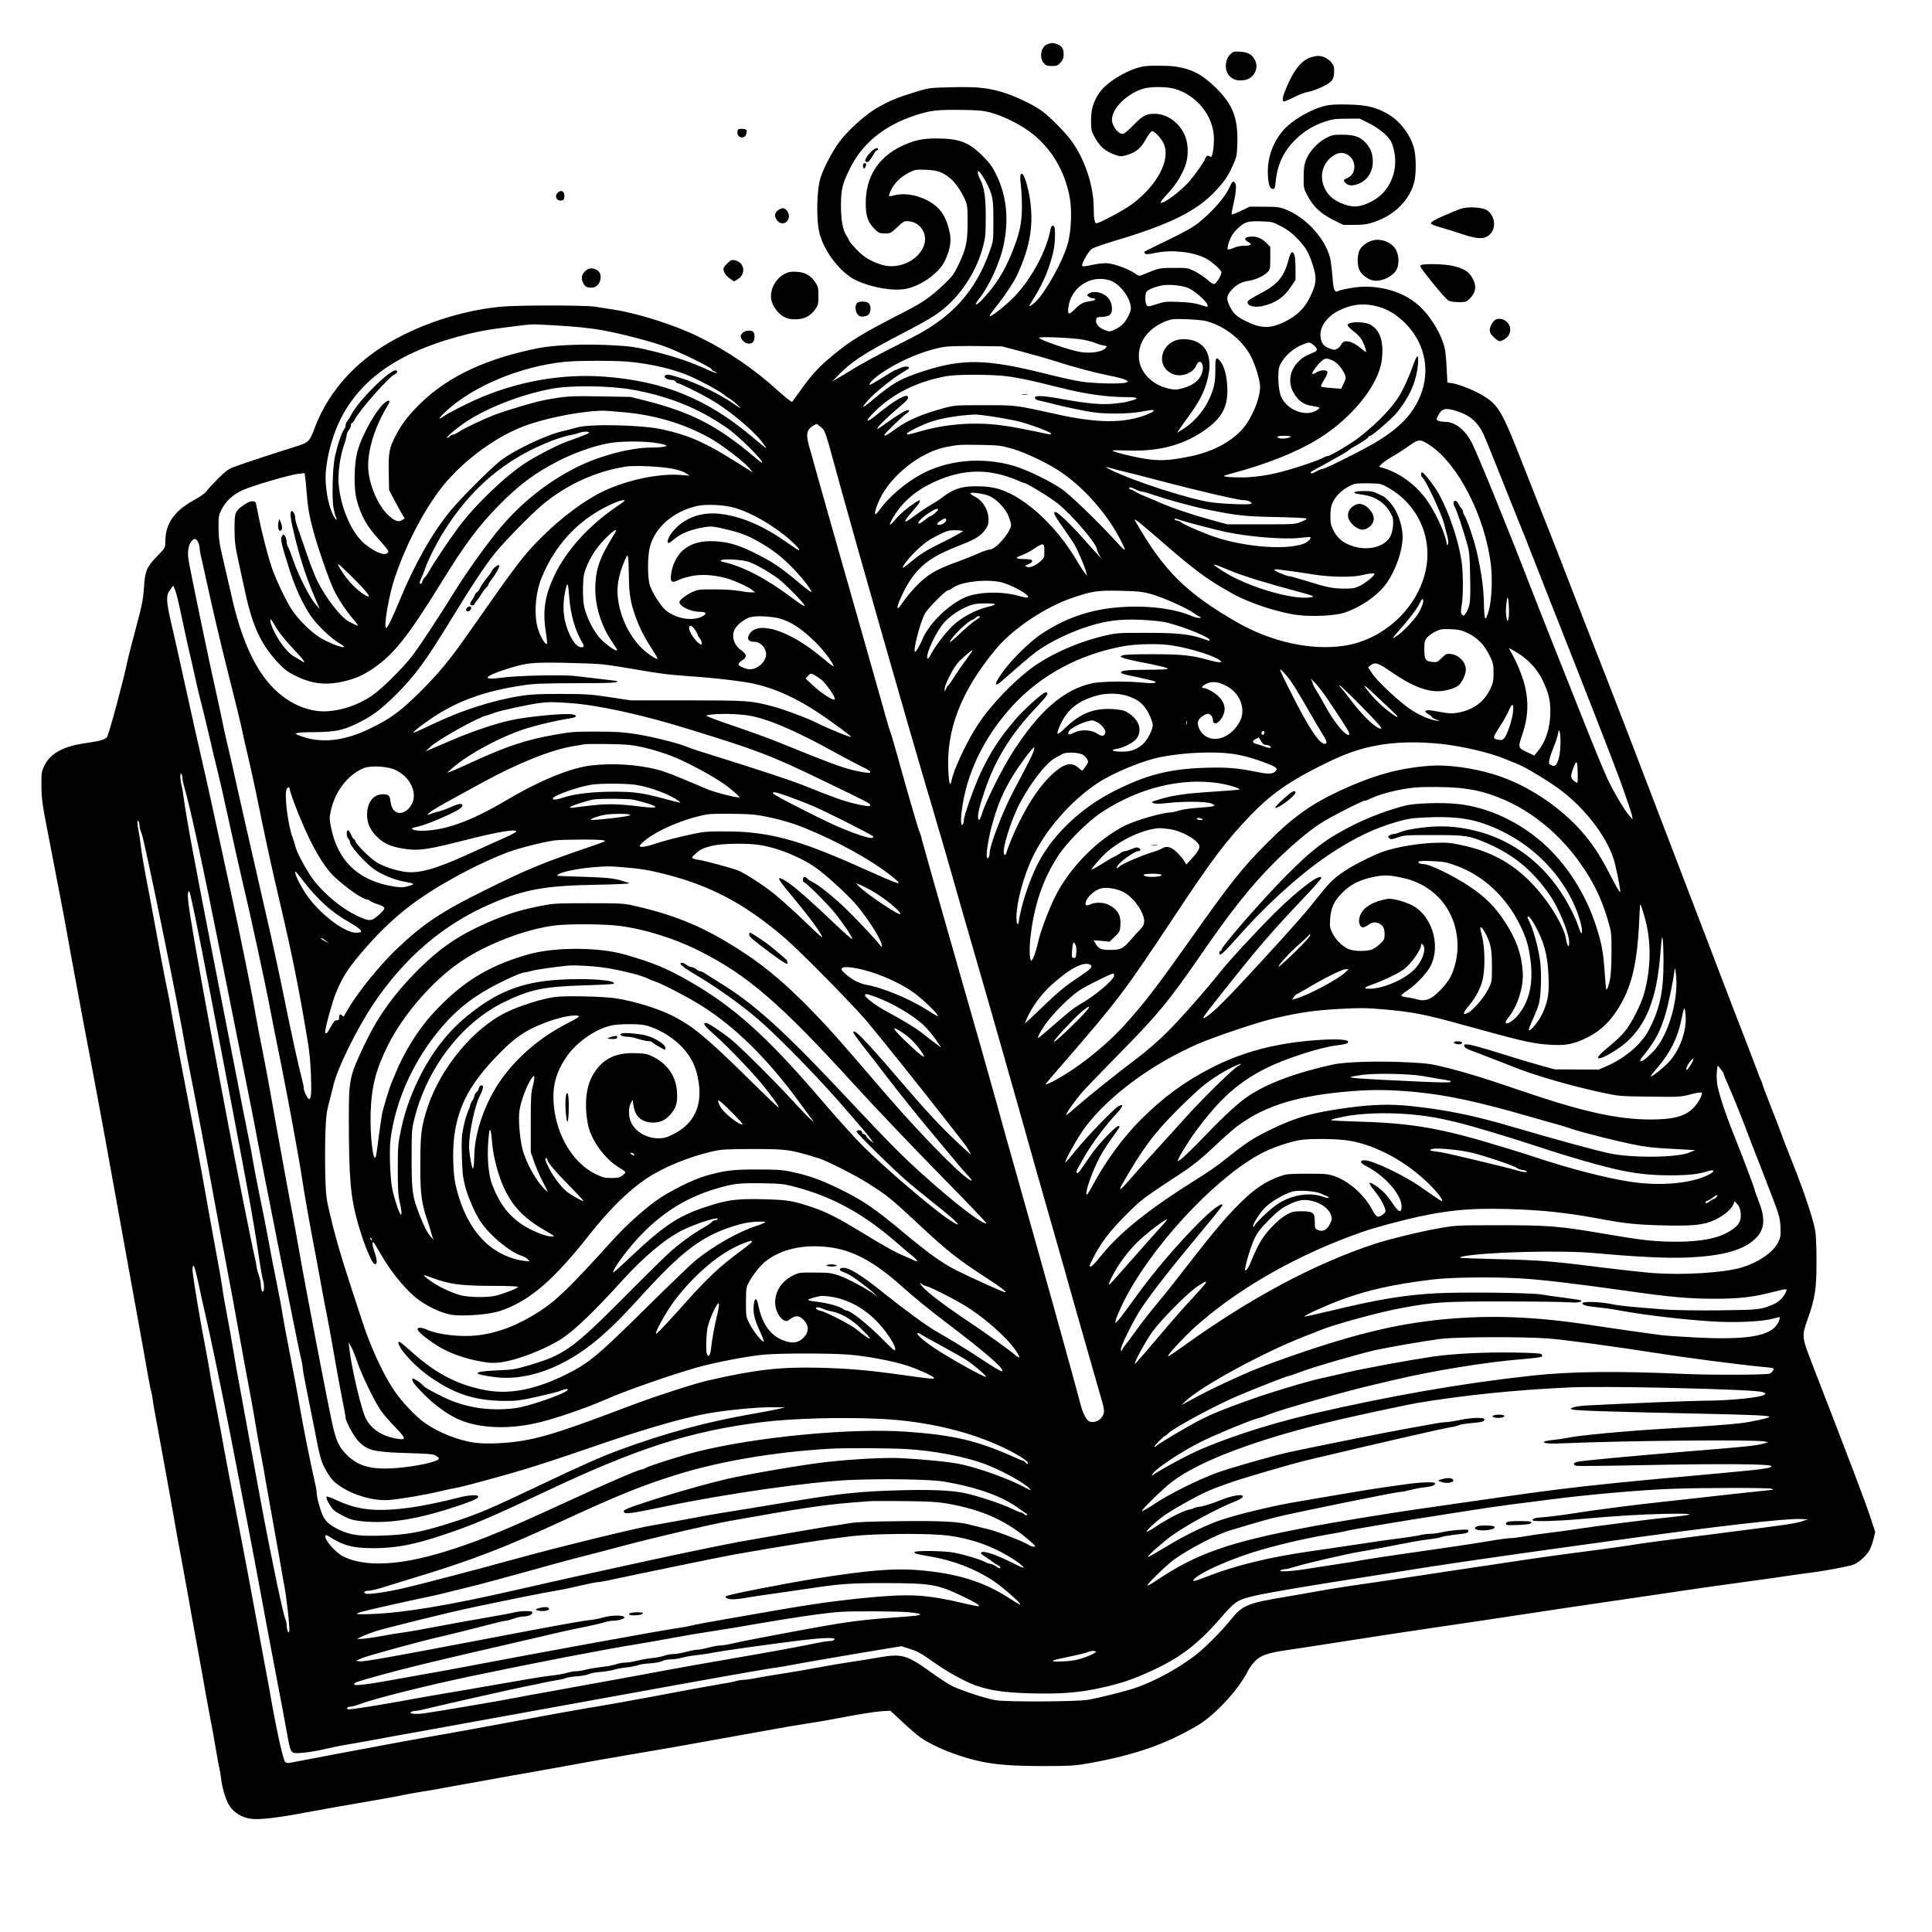 <?xml version="1.0" encoding="UTF-8" standalone="yes"?>
<svg version="1.0" xmlns="http://www.w3.org/2000/svg" width="1350pt" height="1350pt" viewBox="0 0 1800 1800" preserveAspectRatio="xMidYMid meet">
  <g transform="translate(0,1800) scale(0.1,-0.1)" fill="#000000" stroke="none">
    <path d="M9754 17586 c-56 -25 -73 -123 -30 -173 21 -24 32 -28 76 -28 46 0
55 4 81 33 22 24 29 42 29 73 0 53 -14 78 -55 95 -42 17 -61 17 -101 0z"/>
    <path d="M11461 17493 c-54 -54 -54 -162 1 -208 37 -31 67 -39 126 -32 89 10
144 106 106 183 -28 57 -64 77 -139 82 -60 4 -66 3 -94 -25z"/>
    <path d="M12211 17465 c-82 -26 -154 -113 -220 -267 -41 -98 -49 -132 -32
-143 5 -3 48 14 94 38 47 24 106 47 132 50 26 4 84 24 130 46 96 45 115 70
115 150 0 42 -5 56 -31 85 -29 34 -80 57 -124 55 -11 0 -40 -7 -64 -14z"/>
    <path d="M10665 17383 c-139 -18 -355 -145 -423 -248 -57 -87 -76 -149 -77
-255 0 -85 3 -101 28 -147 51 -97 105 -145 201 -177 44 -15 54 -15 100 -2 90
27 134 63 180 146 23 41 49 76 58 78 21 4 82 -59 108 -112 71 -148 -54 -390
-293 -568 -74 -55 -303 -178 -331 -178 -18 0 -26 45 -26 139 0 211 -86 468
-214 637 -55 74 -192 213 -262 265 -75 57 -233 134 -355 174 -146 47 -259 59
-503 52 -200 -5 -201 -5 -334 -46 -159 -49 -222 -75 -335 -137 -105 -57 -260
-192 -350 -304 -68 -84 -157 -249 -191 -352 -38 -115 -43 -399 -10 -525 44
-170 200 -370 339 -434 150 -70 351 -104 470 -79 140 29 304 147 358 260 46
95 61 175 48 248 -27 145 -77 231 -173 293 -108 69 -248 97 -351 68 -22 -6
-41 -8 -44 -5 -3 3 6 30 21 60 31 64 96 125 172 162 48 24 62 26 151 22 106
-3 155 -21 228 -81 44 -36 107 -128 137 -199 20 -47 23 -70 23 -208 0 -185
-14 -247 -85 -396 -43 -90 -58 -110 -139 -187 -120 -113 -192 -164 -358 -249
-406 -208 -510 -271 -684 -417 -121 -101 -188 -173 -284 -308 -43 -59 -81
-112 -85 -117 -5 -4 -64 43 -133 105 -217 198 -464 367 -732 499 -220 109
-566 220 -795 255 -58 9 -134 21 -170 27 -92 16 -734 16 -892 0 -372 -37 -772
-171 -1078 -361 -312 -194 -541 -469 -655 -786 -39 -107 -56 -122 -184 -160
-124 -37 -506 -163 -571 -189 -41 -16 -75 -41 -135 -101 -44 -44 -92 -96 -107
-117 -18 -23 -61 -55 -122 -88 -186 -103 -266 -220 -266 -389 0 -54 0 -55 -75
-132 -99 -102 -114 -136 -124 -297 -8 -110 -18 -162 -76 -377 -37 -138 -73
-279 -80 -315 -33 -163 -173 -681 -189 -699 -21 -23 -65 -35 -209 -56 -206
-30 -325 -99 -378 -217 -22 -48 -24 -66 -23 -183 1 -116 7 -164 63 -450 34
-176 84 -435 111 -575 27 -140 54 -284 60 -320 6 -36 26 -148 45 -250 19 -102
53 -284 75 -405 22 -121 58 -312 80 -425 21 -113 57 -302 79 -420 41 -217 90
-487 161 -880 21 -118 59 -327 84 -465 25 -137 82 -450 126 -695 45 -245 92
-508 105 -585 13 -77 28 -153 34 -170 5 -16 12 -55 15 -85 4 -30 20 -122 36
-205 27 -141 164 -899 176 -975 3 -19 27 -152 54 -295 26 -143 55 -300 64
-350 8 -49 40 -227 71 -395 31 -168 71 -393 90 -500 19 -107 41 -227 49 -267
9 -39 29 -154 46 -254 17 -100 33 -185 35 -189 2 -3 8 -42 14 -86 15 -121 56
-238 99 -285 50 -57 122 -91 202 -96 76 -6 249 15 469 57 137 26 348 63 741
131 63 11 144 26 180 34 36 8 124 24 195 35 72 11 186 31 255 45 69 13 332 60
585 105 253 44 530 94 615 110 85 16 277 50 425 75 346 58 585 100 1275 225
184 34 380 67 436 75 55 7 207 34 337 59 130 25 278 48 329 52 l93 6 114 -106
c62 -59 140 -125 173 -148 131 -89 364 -180 568 -222 144 -29 304 -40 580 -40
255 1 286 3 425 28 416 75 701 174 995 346 165 96 385 332 474 508 14 28 45
72 69 96 50 52 122 77 287 101 58 8 308 46 555 85 248 39 602 93 787 120 185
27 545 80 800 119 255 39 634 96 843 126 209 30 454 66 545 80 270 41 510 75
770 110 135 18 304 42 375 53 72 11 175 25 230 32 99 12 307 50 376 70 46 13
122 79 154 133 13 23 31 71 40 107 l16 66 -37 114 c-43 135 -185 511 -549
1449 -100 260 -100 260 -42 426 68 190 81 281 81 535 0 136 -5 251 -13 290
-20 109 -105 362 -202 605 -50 127 -102 259 -114 295 -13 36 -57 152 -99 257
-42 106 -76 197 -76 202 0 5 -6 22 -14 38 -8 15 -21 48 -29 73 -9 25 -57 151
-107 280 -51 129 -145 375 -210 545 -65 171 -171 447 -235 615 -143 372 -300
783 -473 1235 -72 187 -164 428 -205 535 -78 204 -291 749 -382 980 -29 74
-99 254 -155 400 -56 146 -158 407 -227 580 -69 173 -170 430 -225 570 -150
383 -197 467 -304 541 -90 62 -262 133 -339 141 l-30 3 -7 135 c-3 74 -11 156
-17 181 -31 137 -132 304 -244 404 -156 141 -409 204 -641 160 -50 -9 -99 -21
-110 -27 -31 -17 -43 12 -50 115 -4 51 -12 123 -17 160 -30 190 -221 409 -424
487 -51 20 -79 24 -195 24 l-135 1 -83 -39 c-45 -22 -84 -37 -87 -35 -2 3 2
33 10 67 28 119 37 199 25 221 -17 32 -28 25 -54 -32 -39 -90 -158 -227 -286
-330 -56 -45 -129 -86 -290 -164 -118 -57 -217 -106 -219 -109 -3 -2 1 -10 7
-16 9 -9 33 -8 102 7 151 30 343 9 460 -50 58 -29 150 -111 150 -133 0 -23
-41 -93 -61 -105 -13 -8 -28 -1 -70 37 -30 26 -83 61 -119 79 -63 31 -68 32
-195 31 -136 0 -134 0 -292 -65 -29 -12 -35 -11 -71 15 -57 39 -188 88 -252
93 -33 3 -91 -3 -145 -15 -75 -16 -91 -17 -93 -5 -5 20 60 134 89 154 13 10
109 44 213 75 503 149 758 274 929 453 92 96 127 147 174 252 36 80 37 90 41
209 7 226 -43 356 -193 505 -127 126 -225 180 -376 204 -61 10 -231 12 -294 4z
m270 -208 c213 -56 375 -258 375 -469 0 -94 -17 -183 -33 -167 -18 18 -37 12
-47 -14 -13 -35 -80 -131 -141 -205 -79 -95 -255 -227 -275 -207 -4 3 24 40
62 80 76 82 122 153 162 249 35 85 37 206 4 289 -49 123 -167 209 -285 209
-79 0 -110 -17 -196 -105 -40 -41 -82 -77 -93 -81 -42 -13 -108 68 -108 131 0
108 146 249 300 291 63 18 205 17 275 -1z m-1705 -224 c121 -32 289 -117 390
-198 182 -146 300 -348 346 -590 22 -117 15 -305 -15 -423 -41 -158 -200 -449
-300 -549 -35 -35 -71 -56 -58 -33 3 4 24 39 47 77 83 134 146 289 175 428 16
75 20 204 6 226 -13 21 -28 6 -36 -36 -34 -182 -163 -427 -311 -592 -85 -94
-254 -229 -254 -203 0 5 23 38 51 73 89 111 176 241 209 314 119 261 152 463
115 705 -14 94 -46 205 -65 224 -23 23 -30 -10 -20 -90 6 -43 11 -137 11 -209
0 -154 -22 -255 -95 -434 -71 -174 -145 -291 -269 -426 -59 -64 -90 -70 -41
-7 102 129 204 352 237 522 47 234 24 445 -69 639 -38 77 -60 108 -127 176
-130 131 -221 165 -437 165 -132 0 -209 -18 -329 -76 -211 -103 -325 -285
-325 -524 -1 -124 20 -182 85 -246 36 -35 45 -39 93 -39 51 0 56 2 116 59 62
57 65 58 110 54 112 -11 179 -128 135 -234 -58 -140 -244 -219 -396 -169 -103
34 -163 71 -232 144 -37 39 -67 76 -67 81 0 5 -11 25 -23 44 -35 51 -52 144
-52 286 1 145 13 197 81 335 115 237 318 403 607 499 142 47 205 55 432 52
159 -2 204 -6 275 -25z m-41 -651 c60 -118 66 -149 66 -355 0 -190 0 -190 -34
-285 -97 -275 -243 -480 -455 -639 -110 -82 -182 -124 -386 -226 -192 -96
-369 -192 -458 -249 -37 -23 -89 -55 -117 -70 l-50 -29 50 52 c126 131 236
203 592 389 277 144 347 188 443 278 149 140 264 333 317 531 24 88 26 116 27
278 0 191 -13 278 -54 358 -11 21 -20 48 -20 60 1 21 2 20 26 -8 14 -16 38
-55 53 -85z m2748 -409 c61 -32 100 -62 152 -116 76 -80 101 -122 137 -229 47
-138 42 -193 -34 -339 -43 -84 -117 -152 -217 -202 -141 -70 -226 -68 -375 6
-85 43 -115 74 -151 153 -25 58 -20 83 28 137 45 49 92 74 158 83 60 8 142 46
176 82 22 24 24 33 24 130 l0 104 -41 41 c-45 45 -101 63 -161 52 -42 -7 -42
-28 -2 -49 41 -21 24 -34 -46 -34 -28 0 -70 -9 -94 -21 -25 -11 -48 -16 -53
-11 -5 5 2 37 14 73 17 46 36 77 69 110 74 72 96 80 224 77 108 -4 112 -5 192
-47z m-1600 -502 c80 -25 170 -127 193 -220 10 -41 9 -53 -9 -95 -33 -74 -66
-110 -126 -140 -55 -26 -56 -26 -99 -10 -57 22 -88 56 -84 92 3 28 6 29 58 32
69 4 90 22 90 76 0 57 -28 107 -75 133 -46 26 -112 30 -141 8 -19 -15 -19 -15
0 -30 11 -8 28 -15 37 -15 40 0 26 -19 -18 -25 -71 -10 -95 -22 -144 -71 -59
-60 -74 -59 -66 8 23 189 204 311 384 257z m730 -71 c59 -22 183 -131 183
-162 0 -9 -1 -16 -2 -16 -2 0 -32 10 -68 21 -46 15 -102 22 -195 26 -120 5
-136 3 -210 -21 -74 -24 -81 -24 -92 -9 -15 20 -17 97 -3 122 10 20 72 46 141
61 63 13 182 3 246 -22z m1773 -175 c91 -25 170 -73 251 -153 202 -201 246
-487 113 -740 -69 -133 -181 -243 -360 -355 -107 -68 -498 -265 -525 -265 -10
0 -33 -9 -51 -20 -18 -11 -39 -20 -45 -20 -27 0 -11 17 40 42 28 15 70 37 92
50 159 88 201 113 206 120 3 5 20 17 36 26 89 49 145 86 150 98 3 8 12 14 19
14 19 0 198 156 245 212 88 106 149 219 178 330 22 81 31 190 17 198 -6 3 -25
-38 -43 -90 -42 -120 -104 -250 -150 -315 -85 -119 -214 -246 -364 -360 -77
-58 -259 -165 -281 -165 -10 0 -29 -7 -42 -15 -13 -9 -77 -33 -142 -56 -244
-82 -381 -113 -550 -125 -93 -6 -242 2 -231 12 2 3 47 16 98 30 307 82 590
196 783 316 315 195 561 502 590 735 20 165 -14 275 -103 326 -59 35 -216 32
-216 -3 0 -8 26 -34 58 -58 37 -28 66 -60 81 -90 23 -46 40 -102 32 -102 -2 0
-24 16 -48 36 -82 69 -157 85 -180 37 -7 -15 -25 -34 -39 -42 -24 -13 -31 -13
-73 3 -55 21 -77 50 -83 110 -10 89 60 188 172 243 121 60 235 72 365 36z
m-1610 -133 c170 -40 342 -173 424 -329 41 -79 86 -226 86 -284 0 -115 -82
-306 -172 -403 -113 -121 -283 -207 -489 -248 -170 -34 -257 -40 -371 -26
-110 13 -326 65 -344 82 -3 4 56 4 132 1 306 -13 545 53 751 206 157 116 206
233 183 439 -10 90 -32 154 -68 195 -33 37 -40 22 -39 -85 1 -126 -13 -187
-70 -302 -50 -99 -140 -198 -234 -256 l-53 -32 19 28 c10 16 54 78 98 138 93
127 139 219 168 335 58 229 -29 371 -226 371 -196 0 -275 -239 -107 -321 80
-39 196 0 228 77 8 19 21 34 29 34 23 0 38 -38 30 -79 -15 -83 -79 -140 -190
-169 -54 -14 -73 -15 -121 -4 -164 34 -284 162 -284 304 0 145 97 267 261 329
47 17 70 19 184 15 72 -3 150 -10 175 -16z m-6085 -40 c205 -11 342 -25 464
-46 166 -29 468 -108 591 -154 141 -53 430 -195 430 -210 0 -6 12 -15 26 -21
15 -5 24 -12 22 -15 -3 -2 -40 11 -82 30 -154 71 -316 126 -501 171 -168 41
-210 48 -365 57 -271 16 -557 5 -712 -25 -482 -96 -833 -259 -1091 -506 -113
-109 -181 -195 -236 -301 -65 -124 -73 -167 -69 -353 l3 -162 52 -100 c29 -55
62 -114 73 -132 l21 -32 -24 -16 c-37 -24 -74 -9 -138 54 -99 99 -179 301
-179 451 0 167 67 373 182 562 27 43 19 58 -17 34 -78 -51 -223 -305 -266
-466 -31 -115 -34 -351 -5 -450 43 -153 92 -240 206 -366 35 -38 70 -80 78
-93 15 -21 14 -24 -2 -36 -30 -22 -113 12 -205 85 -122 97 -229 341 -246 562
-8 101 13 256 50 361 14 41 25 83 25 94 0 11 9 32 20 46 11 14 20 35 20 46 0
12 4 21 10 21 5 0 17 15 26 33 47 91 327 407 375 422 22 7 26 35 5 35 -62 0
-347 -285 -411 -410 -10 -19 -26 -46 -36 -59 -11 -13 -19 -33 -19 -44 0 -11
-6 -28 -14 -36 -25 -30 -77 -195 -92 -293 -16 -106 -21 -352 -8 -433 4 -27 13
-64 20 -81 23 -56 3 -45 -26 14 -45 93 -74 269 -65 392 12 157 65 351 137 494
184 368 533 615 1082 766 186 51 282 69 536 100 182 22 145 21 355 10z m4915
-130 c46 -6 112 -22 146 -36 33 -13 70 -24 82 -24 29 0 28 -16 -2 -35 -41 -27
-136 -38 -218 -25 -97 15 -388 115 -388 133 0 12 249 3 380 -13z m2179 -56
c41 -34 39 -52 -6 -70 -75 -30 -106 -50 -148 -96 -74 -82 -85 -194 -29 -284
44 -71 89 -103 164 -115 36 -6 67 -13 70 -15 11 -12 -43 -43 -85 -50 -102 -15
-220 48 -266 143 -32 66 -41 251 -13 304 42 83 123 155 213 190 60 24 64 23
100 -7z m-2729 -57 c96 -25 240 -66 319 -91 176 -57 377 -110 509 -136 54 -10
117 -26 138 -35 36 -15 38 -17 19 -28 -28 -16 -286 -12 -415 7 -58 8 -203 40
-323 70 -559 142 -783 147 -1150 29 -214 -69 -290 -111 -485 -276 -95 -80
-106 -72 -23 16 62 67 225 197 305 244 36 21 66 41 66 45 0 18 -43 17 -84 -2
-25 -11 -47 -20 -50 -20 -3 0 -56 -32 -117 -70 -62 -39 -114 -68 -116 -66 -11
11 35 59 100 104 179 124 428 227 609 252 35 5 167 7 293 6 l230 -3 175 -46z
m2907 -86 c42 -20 89 -74 113 -131 11 -28 10 -37 -11 -82 l-23 -50 -91 7 c-49
3 -93 10 -97 13 -4 4 9 33 29 64 20 32 33 64 30 73 -9 22 -63 19 -103 -5 -18
-12 -35 -17 -38 -11 -7 11 63 102 96 125 29 20 43 20 95 -3z m-6562 -11 c224
-21 435 -72 590 -142 115 -53 263 -134 295 -162 14 -12 36 -28 50 -35 14 -7
48 -33 75 -58 58 -53 49 -49 -60 25 -109 73 -317 174 -450 216 -117 38 -149
43 -161 24 -10 -16 25 -38 62 -38 19 0 34 -6 38 -15 3 -8 12 -15 19 -15 18 0
188 -83 302 -148 159 -90 388 -278 477 -390 27 -35 48 -65 46 -67 -2 -2 -61
46 -133 107 -421 354 -822 517 -1376 559 -401 29 -820 -46 -1201 -217 -109
-49 -254 -124 -301 -157 -53 -36 -38 -9 30 53 255 235 692 416 1103 459 121
12 465 13 595 1z m3470 -130 c116 -9 264 -39 561 -114 229 -58 430 -86 617
-86 94 0 113 -13 45 -30 -24 -6 -49 -13 -56 -15 -8 -3 -55 -10 -105 -15 -113
-13 -253 -1 -479 40 -193 35 -271 39 -266 13 2 -12 17 -21 43 -26 38 -8 53
-11 150 -36 94 -24 277 -62 350 -72 119 -18 334 -15 439 4 49 9 97 17 107 17
37 0 18 -17 -49 -44 -208 -81 -457 -80 -839 5 -389 86 -373 84 -673 84 -267 0
-278 -1 -375 -27 -207 -56 -343 -115 -455 -197 -82 -60 -100 -69 -100 -52 0
11 168 173 203 196 15 9 27 22 27 27 0 22 -60 -7 -165 -81 -141 -99 -140 -98
-127 -75 12 22 95 102 197 189 77 66 85 74 85 93 0 45 -124 -24 -290 -161
-102 -84 -119 -72 -29 20 170 172 399 287 674 338 84 16 344 18 510 5z m-3442
-129 c341 -60 618 -170 886 -355 117 -80 363 -326 327 -326 -3 0 -34 24 -68
53 -342 289 -583 414 -1013 524 l-140 35 -280 5 c-279 5 -313 3 -510 -32 -96
-17 -375 -100 -490 -145 -106 -42 -277 -124 -321 -154 -21 -14 -46 -26 -55
-26 -9 0 -22 -7 -29 -15 -7 -8 -18 -15 -24 -15 -19 1 82 87 173 148 203 136
531 262 811 312 173 31 525 27 733 -9z m7686 -200 c123 -38 198 -102 251 -214
16 -34 84 -199 150 -367 67 -168 150 -375 184 -460 35 -85 77 -191 94 -235 17
-44 83 -213 147 -375 405 -1025 616 -1566 693 -1775 54 -147 114 -323 118
-348 l5 -32 -28 32 c-51 57 -156 236 -214 363 -31 69 -113 267 -182 440 -312
784 -483 1215 -529 1335 -171 447 -487 1225 -543 1335 -64 126 -157 200 -253
200 -24 0 -52 5 -63 10 -19 11 -19 11 1 50 33 65 66 73 169 41z m-7764 -11
c298 -26 568 -107 812 -243 101 -56 317 -221 362 -276 l36 -44 -60 38 c-366
235 -516 305 -783 364 -191 43 -675 54 -797 18 -27 -8 -84 -22 -125 -32 -164
-37 -465 -181 -592 -281 -95 -76 -360 -341 -458 -459 -169 -203 -339 -502
-477 -840 -66 -159 -112 -255 -125 -255 -27 0 25 308 81 470 100 296 253 594
414 810 184 246 492 483 774 594 177 70 491 137 703 148 51 3 56 3 235 -12z
m3435 -40 c69 -10 170 -29 225 -40 108 -24 337 -108 329 -122 -3 -4 -15 -6
-27 -3 -369 79 -498 98 -677 98 -171 1 -357 -25 -506 -69 -129 -37 -134 -38
-134 -24 0 14 147 86 234 114 98 32 254 57 396 64 19 1 91 -7 160 -18z m-1600
-93 c52 -45 35 7 200 -597 137 -499 637 -2248 780 -2730 34 -113 67 -223 73
-245 6 -22 38 -134 73 -250 34 -115 85 -293 114 -395 28 -102 103 -360 165
-575 131 -449 435 -1515 535 -1875 37 -135 120 -425 183 -645 63 -220 190
-665 281 -990 92 -324 182 -639 200 -700 49 -161 52 -184 24 -225 -26 -38 -71
-56 -112 -46 -33 8 -68 75 -96 187 -12 46 -55 206 -96 354 -41 149 -104 376
-140 505 -87 313 -254 909 -369 1315 -52 182 -128 454 -169 605 -41 151 -213
757 -382 1345 -168 589 -310 1089 -315 1112 -4 23 -15 58 -24 78 -16 39 -120
398 -206 710 -28 99 -56 196 -64 215 -8 19 -53 175 -100 345 -48 171 -141 499
-207 730 -195 682 -368 1294 -393 1385 -12 47 -34 125 -49 174 -35 118 -34
164 2 198 24 22 46 35 62 37 3 0 16 -10 30 -22z m-2153 -55 c10 -7 -22 -20
-212 -89 -83 -30 -271 -127 -370 -190 -196 -126 -478 -396 -635 -608 -83 -111
-239 -344 -271 -405 -13 -24 -31 -50 -40 -57 -9 -7 -20 -24 -23 -38 -4 -14
-11 -25 -16 -25 -14 0 -12 21 6 55 8 17 24 56 35 89 26 76 107 237 171 340
258 412 580 684 1008 849 63 24 137 47 163 51 26 4 65 13 85 21 42 15 81 18
99 7z m6539 -41 c-8 -12 -76 -22 -103 -15 -44 12 -22 24 43 24 36 0 63 -4 60
-9z m1294 -78 c267 -176 520 -673 571 -1123 15 -135 6 -323 -19 -413 -35 -121
-43 -108 -47 70 -3 142 -26 301 -70 488 -25 106 -87 285 -111 322 -8 12 -14
29 -14 37 0 8 -6 21 -13 28 -8 7 -20 27 -28 43 -8 17 -21 30 -29 30 -21 0 -24
-32 -6 -59 16 -25 80 -216 117 -351 19 -68 23 -113 26 -300 5 -231 0 -272 -38
-334 -19 -31 -22 -32 -36 -18 -14 14 -15 25 -5 86 15 87 15 279 2 389 -29 227
-143 550 -253 712 -43 64 -107 140 -118 140 -12 0 -12 -37 0 -45 31 -18 182
-342 207 -440 6 -27 19 -76 28 -109 10 -39 12 -64 6 -75 -5 -9 -10 -13 -10
-10 -4 94 -118 336 -213 455 -96 120 -231 216 -365 259 l-54 17 26 27 c14 14
57 44 96 66 39 22 108 66 153 98 95 68 108 69 197 10z m-7187 17 c42 -8 77
-17 77 -21 0 -11 -59 -19 -145 -19 -192 0 -485 -78 -700 -187 -261 -132 -497
-318 -698 -553 -113 -132 -328 -431 -434 -605 -126 -206 -328 -513 -396 -600
-88 -114 -289 -312 -374 -368 -126 -83 -261 -131 -403 -143 -163 -13 -339 54
-483 186 -191 174 -330 473 -426 915 -11 50 -41 180 -67 290 -41 173 -47 215
-48 315 -1 103 2 120 24 165 40 82 104 143 195 186 90 42 441 145 526 155 l57
6 5 -38 c4 -22 9 -75 12 -119 11 -154 26 -241 65 -385 43 -159 145 -450 190
-546 38 -79 114 -195 178 -269 52 -61 58 -73 25 -57 -10 5 -35 17 -57 28 -76
36 -218 218 -300 382 -21 41 -66 158 -101 260 -35 103 -73 213 -84 244 -12 32
-21 70 -21 86 0 32 -24 71 -36 59 -16 -15 -6 -82 35 -247 49 -200 106 -373
177 -540 l53 -125 -39 45 c-54 61 -160 270 -206 405 -21 61 -43 119 -51 130
-7 11 -13 33 -13 50 0 17 -7 40 -15 51 -13 16 -16 17 -25 4 -21 -32 -14 -63
76 -345 49 -149 116 -294 185 -397 58 -86 191 -215 269 -260 122 -71 -27 -33
-161 41 -84 46 -212 169 -278 267 -55 82 -153 289 -190 399 -37 111 -92 325
-120 465 -12 58 -23 115 -26 128 -8 33 -53 29 -111 -11 -85 -59 -89 -69 -89
-225 1 -121 5 -157 38 -307 20 -93 49 -224 63 -290 68 -313 149 -485 307 -652
54 -57 90 -85 149 -114 156 -79 285 -96 448 -60 116 26 179 53 274 115 199
132 332 297 646 806 220 358 346 527 539 723 186 190 338 303 559 415 140 72
324 137 459 162 116 22 342 22 466 0z m3292 -49 c137 -39 359 -147 479 -232
217 -155 421 -392 540 -628 54 -106 48 -109 -36 -16 -176 193 -443 451 -522
503 -115 77 -326 178 -441 212 -299 87 -627 55 -880 -88 -137 -77 -287 -207
-365 -315 -18 -26 -37 -47 -42 -47 -14 0 1 57 33 128 102 227 380 449 622 497
111 22 129 23 322 20 167 -3 188 -5 290 -34z m-3295 -171 c131 -11 214 -30
262 -60 l33 -22 -85 7 c-204 15 -495 -46 -715 -150 -179 -85 -395 -246 -583
-434 -168 -169 -221 -238 -660 -866 -185 -266 -289 -392 -457 -560 -195 -194
-284 -260 -484 -356 -238 -115 -454 -137 -641 -66 -50 19 -53 21 -30 28 14 4
90 8 170 8 178 2 252 16 375 75 145 69 228 129 371 271 182 181 281 317 524
715 178 292 308 490 397 600 89 112 336 364 444 455 224 188 496 313 779 358
48 8 186 7 300 -3z m4229 -14 c25 -8 78 -22 116 -30 39 -9 188 -47 332 -85
335 -89 731 -181 778 -181 40 0 75 -15 75 -32 0 -13 -250 -5 -375 12 -205 29
-731 199 -940 304 -57 29 -53 32 14 12z m-1039 -57 c47 -12 114 -34 149 -50
35 -16 68 -29 74 -29 21 0 242 -135 311 -190 133 -106 366 -378 366 -428 0 -8
9 -31 21 -51 l21 -36 -33 36 c-19 19 -76 83 -127 141 -111 127 -247 258 -267
258 -28 0 -15 -27 66 -141 44 -63 92 -134 107 -158 32 -55 96 -203 110 -256
l11 -40 -25 30 c-13 17 -47 69 -75 117 -203 344 -521 623 -767 673 -87 18
-220 19 -294 4 -65 -14 -118 -40 -183 -89 -27 -21 -77 -54 -110 -72 -33 -19
-98 -62 -143 -96 -46 -34 -88 -62 -93 -62 -16 0 8 35 71 107 33 37 60 73 60
80 0 18 -3 17 -47 -12 -71 -46 -134 -100 -184 -158 -55 -66 -64 -58 -20 18 81
140 202 247 366 326 221 106 428 131 635 78z m3611 -121 c276 -155 416 -459
353 -766 -73 -355 -391 -652 -759 -708 -306 -47 -681 35 -999 218 -479 275
-688 484 -953 951 -16 28 57 -30 267 -213 256 -223 404 -335 560 -423 36 -21
72 -41 80 -46 159 -90 438 -181 618 -202 137 -16 344 -5 425 22 153 51 303
154 386 263 97 130 168 341 158 471 -9 104 -49 211 -105 280 -26 31 -58 63
-72 70 -97 48 -105 50 -181 50 -70 0 -100 -7 -88 -20 3 -2 38 -9 79 -15 127
-18 218 -85 271 -200 19 -42 6 -154 -23 -198 -59 -89 -201 -124 -336 -83 -93
28 -149 72 -187 146 -26 51 -30 69 -30 139 1 60 6 93 22 126 34 74 115 142
203 171 14 5 75 7 135 6 106 -2 112 -3 176 -39z m-2351 -18 c22 -11 48 -20 58
-20 10 0 58 -13 106 -30 143 -48 365 -109 497 -136 281 -57 353 -65 639 -71
151 -3 281 -9 289 -13 9 -5 -5 -15 -45 -31 -58 -24 -65 -24 -374 -24 l-315 0
-140 38 c-187 51 -379 115 -495 167 -52 23 -115 50 -140 59 -25 10 -61 27 -80
39 -19 12 -41 22 -47 22 -7 0 -13 5 -13 10 0 15 16 12 60 -10z m-1375 -56 c71
-25 164 -119 193 -197 12 -32 22 -66 22 -75 0 -66 -142 -232 -198 -232 -15 0
-63 -16 -107 -36 -44 -20 -139 -58 -211 -84 -186 -67 -269 -117 -369 -222 -46
-48 -103 -117 -126 -153 -68 -102 -62 -42 9 100 67 135 142 226 242 295 74 50
134 80 284 140 150 59 192 86 235 145 24 33 31 54 31 88 0 93 -48 177 -124
218 -25 13 -46 28 -46 33 0 13 106 0 165 -20z m-3385 -49 c0 -2 -28 -23 -62
-46 -269 -181 -480 -413 -594 -653 -87 -184 -109 -326 -80 -515 10 -62 15
-115 13 -118 -20 -19 -80 97 -96 182 -25 135 -7 308 46 435 122 297 329 523
603 660 96 49 170 72 170 55z m1020 -65 c160 -45 368 -165 524 -303 70 -62
106 -108 67 -88 -11 6 -64 42 -118 80 -188 132 -376 216 -557 247 -148 26
-278 4 -387 -67 -75 -48 -149 -139 -149 -184 0 -23 14 -18 62 22 60 50 132 81
241 104 99 20 111 19 257 -16 128 -31 188 -55 295 -116 128 -73 219 -145 321
-252 88 -92 172 -202 162 -212 -3 -3 -52 34 -109 82 -163 137 -236 188 -380
262 -173 89 -274 121 -405 128 -123 7 -214 -16 -287 -72 -74 -56 -126 -169
-127 -272 0 -40 21 -43 80 -13 21 11 77 26 124 35 93 16 192 9 309 -21 70 -18
212 -82 247 -112 l25 -21 -35 0 c-19 -1 -71 6 -115 14 -46 8 -143 14 -230 14
-127 1 -157 -2 -192 -19 -69 -31 -133 -79 -133 -100 0 -39 106 -90 189 -90 59
0 70 -15 31 -39 -89 -53 -251 -28 -348 54 -48 41 -122 158 -147 230 -23 66
-23 273 0 360 48 183 218 330 440 381 83 19 248 11 345 -16z m1900 -19 c0 -11
-62 -61 -74 -61 -4 0 -27 -16 -51 -36 -25 -20 -49 -34 -55 -32 -19 6 26 54 91
97 60 40 89 50 89 32z m75 -91 c9 -15 -32 -50 -60 -50 -34 0 -31 14 8 39 36
23 43 25 52 11z m2190 -8 c48 -17 323 -88 405 -106 216 -47 556 -75 701 -57
51 6 95 9 97 7 11 -11 -22 -46 -58 -60 -173 -69 -614 -28 -897 85 -127 50
-216 90 -245 110 -14 11 -33 19 -41 19 -9 0 -19 5 -23 12 -7 11 0 10 61 -10z
m-5265 -96 c0 -3 -24 -45 -54 -94 -103 -168 -139 -284 -140 -442 -1 -169 56
-352 154 -496 27 -40 50 -76 50 -79 0 -28 -128 65 -178 130 -63 80 -122 212
-134 299 -6 39 -8 118 -6 176 4 95 9 114 43 194 24 56 61 118 98 163 71 89
167 174 167 149z m3230 -5 c0 -5 -82 -50 -182 -100 -145 -71 -203 -106 -276
-165 -51 -42 -95 -76 -98 -76 -20 0 56 97 130 167 70 65 111 94 188 133 91 46
106 50 169 50 38 0 69 -4 69 -9z m-7125 -101 c8 -16 15 -42 15 -57 0 -15 9
-66 21 -113 11 -47 47 -209 80 -360 33 -151 108 -468 168 -705 60 -236 117
-468 126 -515 9 -47 34 -158 56 -248 21 -89 54 -240 74 -335 93 -458 140 -674
230 -1057 110 -470 170 -771 250 -1250 18 -102 28 -213 32 -326 6 -170 2 -224
-17 -224 -14 0 -50 75 -50 102 0 13 -9 57 -20 97 -24 87 -103 447 -165 756
-57 279 -113 537 -182 835 -79 344 -271 1187 -299 1320 -14 63 -36 158 -49
210 -13 52 -35 156 -50 230 -15 74 -38 182 -52 240 -44 188 -251 1183 -258
1242 -9 71 1 130 27 163 26 33 44 32 63 -5z m7885 -84 c0 -61 -2 -65 -37 -96
-49 -43 -95 -62 -125 -51 -23 9 -23 9 7 21 31 12 47 29 39 42 -3 4 -31 8 -62
9 -90 1 -102 11 -40 33 29 10 82 37 118 61 92 61 100 60 100 -19z m-3871 -228
c1 -171 16 -258 66 -394 40 -107 81 -187 157 -303 27 -41 46 -76 44 -79 -10
-9 -99 51 -150 102 -106 106 -184 260 -213 421 -24 132 -7 242 60 400 20 45
22 47 28 25 4 -14 7 -91 8 -172z m1116 128 c82 -29 241 -124 313 -188 74 -66
187 -183 203 -211 10 -17 8 -17 -13 -6 -13 6 -63 42 -113 79 -232 174 -446
284 -629 325 -24 5 -27 8 -15 16 22 15 197 4 254 -15z m-3573 -269 c22 -26 38
-50 35 -54 -12 -11 -93 46 -154 109 -57 58 -133 168 -133 192 0 12 192 -176
252 -247z m8059 187 c128 -53 330 -115 648 -200 108 -29 138 -40 120 -45 -150
-42 -607 90 -841 243 -119 77 -108 78 73 2z m559 -4 c47 -6 140 -20 208 -31
169 -27 374 -30 468 -6 40 10 83 17 95 15 23 -4 22 -6 -20 -46 -25 -23 -69
-54 -99 -69 -47 -23 -67 -27 -146 -27 -108 0 -165 12 -350 70 -77 24 -148 44
-157 44 -29 0 -162 57 -148 63 8 3 25 4 39 2 14 -3 63 -9 110 -15z m-2715
-100 c99 -16 296 -123 271 -147 -3 -4 -41 3 -84 15 -169 48 -401 38 -520 -22
-161 -81 -325 -249 -382 -390 -23 -59 -63 -121 -68 -107 -11 33 52 271 93 351
24 48 195 220 218 220 8 0 26 9 40 21 71 55 279 84 432 59z m-4001 -150 c12
-155 54 -302 116 -408 26 -43 25 -52 -5 -52 -34 0 -71 40 -106 115 -61 129
-74 264 -42 412 20 90 26 79 37 -67z m-3614 -165 c23 -110 53 -247 66 -305 14
-58 41 -176 60 -263 19 -87 45 -198 58 -245 13 -48 45 -179 71 -292 26 -113
65 -275 86 -360 21 -86 54 -230 73 -320 37 -174 143 -646 195 -865 46 -196
168 -760 202 -935 29 -150 47 -244 123 -620 65 -326 166 -874 191 -1045 22
-149 83 -490 130 -730 8 -44 29 -154 45 -245 16 -91 43 -232 60 -315 16 -82
45 -244 65 -360 20 -115 51 -287 70 -382 19 -94 35 -180 35 -191 0 -34 78
-178 120 -220 83 -86 146 -101 456 -110 205 -6 244 -10 267 -25 34 -22 34 -32
0 -46 -96 -38 -325 -73 -478 -73 -172 0 -277 42 -373 147 -58 63 -83 121 -117
275 -41 184 -246 1251 -305 1591 -16 92 -47 263 -69 380 -23 118 -52 279 -67
359 -14 80 -41 228 -60 330 -19 102 -52 289 -74 415 -22 127 -56 304 -74 395
-19 91 -46 233 -61 317 -31 189 -145 750 -230 1143 -36 162 -80 367 -99 455
-19 88 -60 275 -90 415 -31 140 -71 323 -91 405 -20 83 -83 366 -141 630 -58
264 -121 547 -141 630 -46 198 -47 249 -8 300 l29 39 17 -39 c10 -22 36 -130
59 -240z m9035 200 c100 -26 339 -133 399 -178 17 -13 40 -27 51 -32 20 -8 20
-9 -1 -12 -11 -2 -42 6 -69 17 -150 64 -366 96 -600 87 -309 -12 -556 -90
-805 -255 -103 -69 -265 -227 -348 -339 -90 -122 -98 -168 -18 -97 185 162
250 218 316 268 134 101 364 209 559 261 155 41 287 51 494 36 134 -10 163
-16 290 -57 138 -45 277 -108 277 -126 0 -11 2 -11 -62 11 -126 43 -238 55
-523 55 -244 1 -280 -1 -373 -22 -242 -53 -509 -168 -687 -296 -179 -129 -397
-357 -517 -541 -102 -156 -224 -417 -243 -518 -12 -60 -22 -34 -29 73 -25 393
114 757 441 1151 158 192 467 398 725 483 179 60 222 66 433 62 166 -4 202 -7
290 -31z m3334 -150 c1 -87 -12 -129 -23 -75 -8 42 -8 95 1 156 6 42 8 45 14
24 4 -14 7 -61 8 -105z m-799 82 c0 -13 -14 -53 -32 -88 -34 -69 -164 -207
-228 -243 -33 -19 -32 -17 20 43 111 126 181 217 203 264 24 51 37 60 37 24z
m-3993 -25 c8 -5 -15 -15 -60 -25 -119 -29 -247 -97 -332 -178 -68 -65 -169
-198 -209 -278 -27 -52 -39 -24 -17 40 34 99 102 221 153 276 77 80 201 152
288 166 47 8 165 7 177 -1z m-2061 -123 c122 -17 234 -81 373 -214 76 -73 149
-164 180 -223 11 -21 11 -23 -6 -13 -10 5 -53 39 -96 76 -293 246 -587 344
-671 223 -33 -47 -16 -78 42 -78 66 0 123 -74 107 -137 -18 -72 -100 -129
-166 -117 -46 9 -89 32 -89 47 0 6 16 22 35 35 47 30 45 54 -9 93 -74 52 -97
145 -53 209 28 41 95 90 138 100 50 12 127 11 215 -1z m1924 4 c0 -5 -17 -18
-38 -30 -21 -12 -84 -65 -140 -118 -56 -54 -102 -92 -102 -87 0 32 160 191
207 206 11 4 27 13 33 21 13 16 40 20 40 8z m-6572 -75 c37 -67 104 -150 205
-256 78 -83 94 -112 40 -76 -15 11 -38 24 -49 29 -59 28 -139 122 -194 230
-34 64 -51 125 -36 125 2 0 17 -24 34 -52z m3917 -45 c14 -21 25 -41 25 -46 0
-4 9 -21 21 -36 12 -16 19 -36 17 -46 -3 -15 -6 -14 -32 6 -37 29 -86 106 -86
136 0 35 26 28 55 -14z m7197 -30 c91 -43 159 -112 206 -211 34 -70 37 -85 37
-162 0 -75 -4 -93 -32 -152 -56 -118 -161 -194 -301 -218 -57 -10 -82 -8 -171
8 -101 19 -131 20 -131 1 0 -5 14 -15 30 -24 17 -9 30 -19 30 -24 0 -5 17 -16
38 -24 l37 -16 -35 5 c-78 13 -187 65 -275 131 -116 88 -285 250 -326 315
l-33 51 23 18 c41 33 70 24 187 -57 186 -129 318 -184 440 -184 70 0 164 27
196 57 26 24 55 80 63 125 14 74 -55 156 -138 165 -39 4 -46 1 -85 -37 -41
-40 -46 -42 -90 -37 -62 7 -72 24 -72 118 0 70 3 81 27 110 15 17 50 43 78 56
44 21 61 24 140 21 76 -3 101 -9 157 -35z m-2741 -118 c182 -31 396 -100 439
-141 12 -12 11 -14 -11 -14 -13 0 -57 9 -96 20 -167 46 -246 54 -523 55 -186
0 -271 -4 -285 -12 -19 -11 -19 -12 10 -23 17 -7 75 -21 130 -32 189 -36 285
-59 285 -69 0 -5 -81 -9 -194 -9 -185 0 -254 -8 -241 -29 3 -5 31 -15 63 -21
61 -12 163 -35 227 -51 70 -19 18 -30 -87 -19 -143 15 -385 12 -468 -5 -271
-57 -507 -264 -760 -667 -89 -142 -230 -425 -265 -531 -22 -68 -31 -85 -38
-72 -14 26 0 97 53 255 98 299 249 543 492 797 96 101 116 133 80 133 -26 0
-208 -165 -290 -262 -147 -176 -219 -287 -311 -479 -59 -123 -161 -408 -161
-451 0 -13 -4 -29 -9 -37 -17 -27 -23 28 -11 122 42 345 204 685 467 974 264
292 633 490 1048 564 126 22 342 24 456 4z m3235 -86 c92 -63 164 -147 209
-243 55 -118 70 -180 69 -296 -1 -145 -45 -276 -123 -367 l-27 -32 -60 28
c-94 44 -93 43 -49 174 66 197 60 375 -22 582 -19 50 -51 119 -71 153 l-35 64
34 -17 c19 -10 53 -31 75 -46z m-5112 29 c-5 -7 -31 -44 -59 -83 -29 -38 -74
-104 -100 -145 -26 -41 -52 -78 -58 -82 -6 -3 -16 -19 -23 -35 l-12 -28 -1 26
c-1 34 71 180 116 235 31 39 128 124 140 124 2 0 1 -6 -3 -12z m-3437 -118
c50 -5 180 -25 290 -44 232 -41 315 -52 518 -66 247 -17 514 -49 621 -75 189
-45 380 -133 584 -269 106 -70 300 -213 300 -221 0 -10 -216 77 -322 131 -87
44 -307 126 -414 154 -202 53 -223 54 -789 55 l-530 0 -195 30 c-176 26 -220
29 -455 30 -201 0 -285 -4 -370 -18 -263 -41 -554 -135 -820 -262 -97 -47
-180 -84 -182 -81 -7 7 79 75 174 138 243 162 496 252 858 305 97 14 191 17
487 18 323 0 393 4 377 19 -2 2 -71 11 -154 20 -82 10 -186 22 -230 27 -112
15 -552 5 -694 -15 -187 -26 -165 12 44 79 188 60 236 65 540 60 149 -3 311
-9 362 -15z m6399 -142 c24 -31 95 -146 157 -255 63 -109 130 -224 150 -255
41 -63 46 -88 19 -88 -51 0 -152 153 -318 484 -100 198 -112 227 -84 201 18
-16 52 -55 76 -87z m-4365 1 c45 -36 132 -161 127 -183 -4 -23 -121 50 -207
131 l-66 62 24 25 c23 24 25 25 55 9 17 -9 47 -29 67 -44z m4741 -217 c161
-241 188 -286 178 -296 -25 -25 -142 115 -226 272 -26 48 -62 111 -80 139 -19
29 -34 59 -34 66 0 7 -7 24 -16 37 -8 14 9 -1 39 -33 31 -32 93 -115 139 -185z
m-975 162 c133 -63 195 -218 135 -334 -72 -138 -216 -202 -316 -141 -63 39
-95 121 -63 161 19 24 60 50 79 50 24 0 48 -27 48 -55 0 -53 49 -42 85 19 40
69 31 133 -28 194 -33 35 -115 82 -142 82 -29 0 -15 21 28 41 51 23 99 19 174
-17z m1601 -286 c8 -18 -16 -5 -84 48 -80 61 -159 143 -214 220 -26 37 5 12
130 -106 91 -85 167 -158 168 -162z m-323 81 c139 -142 185 -194 172 -197 -40
-8 -174 120 -292 278 -26 36 -62 80 -79 99 -21 23 -25 30 -11 23 11 -6 106
-97 210 -203z m-2172 101 c90 -34 137 -75 180 -159 20 -40 37 -87 37 -105 0
-48 -55 -150 -100 -186 -59 -47 -107 -63 -188 -63 -86 0 -117 17 -48 26 62 9
159 59 186 97 51 72 28 161 -61 226 -42 30 -62 38 -121 44 -198 22 -334 -27
-485 -173 -34 -34 -65 -58 -69 -54 -10 10 24 94 61 152 65 102 160 166 308
206 93 25 217 21 300 -11z m-5217 -60 c263 -18 676 -108 1114 -244 646 -199
763 -244 1255 -482 404 -195 428 -207 433 -223 6 -18 -44 -13 -155 14 -95 23
-190 57 -478 172 -108 43 -389 136 -814 269 -118 36 -231 73 -250 82 -90 38
-328 98 -494 124 -113 17 -187 22 -362 22 -197 0 -236 -2 -379 -28 -272 -47
-452 -107 -781 -258 -82 -38 -168 -76 -190 -84 l-40 -14 45 40 c156 138 481
311 713 379 125 37 272 70 391 89 63 9 70 28 15 37 -71 12 -424 -22 -574 -56
-143 -32 -357 -104 -530 -178 -88 -38 -182 -78 -210 -90 l-50 -21 46 43 c76
70 442 274 524 292 17 4 50 15 75 25 47 19 311 76 415 90 83 11 130 11 281 0z
m8791 -79 c-6 -72 -55 -217 -81 -247 -18 -19 -27 -22 -61 -15 -51 9 -50 17 25
132 32 50 68 115 80 145 28 67 44 60 37 -15z m-7161 -32 c186 -20 463 -137
874 -366 69 -38 164 -88 213 -112 137 -65 111 -79 -73 -37 -100 23 -254 80
-660 246 -96 40 -299 114 -450 165 -151 51 -268 95 -260 99 48 17 224 20 356
5z m3277 -63 c41 -17 89 -72 85 -99 -6 -38 -31 -42 -77 -11 -57 37 -154 40
-218 6 -44 -23 -61 -17 -44 16 12 23 100 71 160 88 60 16 57 16 94 0z m844
-23 c-3 -10 -5 -4 -5 12 0 17 2 24 5 18 2 -7 2 -21 0 -30z m3481 -198 c-5
-125 -33 -201 -70 -190 -13 4 -27 11 -32 16 -12 11 3 73 43 169 17 41 33 93
37 115 6 38 7 39 16 15 5 -14 8 -70 6 -125z m-2758 121 c0 -8 -4 -17 -9 -21
-12 -7 -24 12 -16 25 9 15 25 12 25 -4z m-31 -81 c14 -24 28 -35 43 -35 28 0
55 -16 45 -27 -5 -4 -29 1 -55 11 -26 9 -60 21 -76 25 -40 9 -43 27 -9 45 15
8 29 15 30 16 0 0 10 -16 22 -35z m1681 -26 c193 -21 454 -82 590 -139 36 -15
89 -36 118 -48 73 -28 291 -160 398 -240 250 -187 463 -476 512 -697 34 -149
52 -248 46 -256 -3 -6 -40 57 -81 138 -81 158 -138 252 -212 348 -210 274
-554 511 -885 611 -193 59 -427 91 -586 80 -290 -20 -534 -88 -849 -234 -270
-126 -441 -249 -686 -496 -225 -226 -327 -355 -710 -896 -308 -435 -428 -592
-610 -792 -183 -202 -463 -421 -673 -527 -34 -17 -62 -28 -62 -25 0 3 66 83
148 176 532 614 579 676 1048 1383 358 541 485 709 713 947 181 189 347 308
630 451 236 120 370 169 555 203 178 32 371 36 596 13z m-7570 -9 c111 -10
303 -63 440 -121 148 -63 387 -196 475 -264 72 -56 125 -105 114 -105 -44 0
-230 48 -301 78 -51 21 -159 67 -240 101 -81 34 -180 70 -220 80 -187 48 -413
63 -615 40 -194 -21 -480 -138 -801 -328 -333 -196 -571 -281 -790 -281 -29 0
-63 5 -75 12 -19 10 -13 13 55 29 73 17 273 101 363 152 22 12 41 30 43 40 5
26 -36 22 -109 -13 -35 -16 -86 -34 -114 -41 -27 -6 -60 -16 -72 -22 -49 -22
-31 3 29 40 60 38 111 66 448 250 341 186 648 309 860 343 41 6 82 13 90 15
35 7 333 4 420 -5z m3766 -68 c-14 -39 -41 -92 -189 -372 -94 -179 -217 -499
-217 -568 0 -34 -15 -59 -24 -43 -14 22 16 206 56 339 50 172 97 279 180 417
65 107 195 281 204 272 2 -2 -2 -23 -10 -45z m465 -25 c14 -10 32 -28 39 -42
12 -22 10 -29 -15 -65 -15 -22 -30 -40 -33 -40 -2 0 -20 14 -39 30 -61 54
-131 36 -236 -60 -108 -99 -207 -241 -310 -446 -49 -97 -102 -225 -122 -293
-5 -16 -10 -20 -18 -12 -30 30 66 337 155 497 107 194 242 363 320 403 24 12
54 29 68 37 33 20 156 14 191 -9z m1374 12 c99 -12 214 -43 335 -90 91 -35
108 -49 85 -73 -29 -29 -67 -30 -180 -7 -181 36 -278 44 -470 38 -339 -10
-555 -65 -860 -220 -294 -150 -543 -381 -688 -640 -82 -146 -171 -405 -193
-561 -8 -61 -24 -42 -24 30 0 134 66 381 149 555 121 255 353 522 596 686 154
104 431 218 610 252 204 39 466 51 640 30z m3234 -192 c1 -87 1 -88 -20 -73
-49 34 -51 48 -22 127 32 88 41 76 42 -54z m-11018 41 c147 -67 218 -228 147
-335 -35 -53 -89 -79 -129 -62 -35 14 -54 47 -62 108 -6 51 -18 61 -71 61 -88
0 -146 -76 -146 -191 0 -84 32 -151 106 -218 62 -57 133 -85 263 -102 118 -16
205 -3 557 87 291 74 464 103 464 77 0 -6 -44 -29 -97 -53 -54 -24 -204 -91
-334 -151 -326 -149 -482 -192 -617 -170 -96 17 -188 48 -253 87 -61 37 -199
175 -199 199 0 8 -5 15 -10 15 -6 0 -20 21 -30 46 -11 25 -24 42 -30 39 -15
-9 -12 -62 5 -79 8 -8 15 -21 15 -29 0 -37 129 -184 223 -254 60 -45 188 -99
269 -114 117 -22 120 -24 56 -43 -50 -15 -68 -16 -135 -6 -328 50 -527 236
-589 552 -16 80 -16 90 0 162 41 180 165 337 312 392 63 23 216 14 285 -18z
m-1981 -78 c0 -14 8 -54 19 -90 55 -188 178 -756 341 -1575 50 -253 139 -696
197 -985 58 -289 110 -550 115 -580 34 -196 391 -1995 427 -2153 12 -48 21
-98 21 -110 0 -12 17 -110 39 -217 22 -107 51 -256 66 -330 52 -273 66 -324
101 -389 52 -94 80 -127 148 -171 130 -85 313 -136 451 -125 107 9 345 49 475
81 58 14 130 29 160 34 57 10 408 105 615 167 159 48 357 113 656 216 457 158
810 261 1049 306 166 31 467 61 607 60 l128 -1 -58 -14 c-33 -8 -149 -30 -258
-49 -421 -74 -790 -174 -1223 -332 -173 -64 -348 -141 -756 -335 -443 -211
-570 -265 -790 -336 -295 -96 -431 -122 -680 -129 -204 -6 -278 4 -380 50 -91
41 -139 82 -164 140 -27 61 -56 171 -56 213 0 16 -11 74 -24 129 -31 128 -109
523 -136 685 -11 69 -50 274 -85 455 -36 182 -69 362 -75 402 -5 39 -28 161
-50 270 -23 109 -59 295 -80 413 -22 118 -60 314 -86 435 -25 121 -52 263 -60
315 -8 52 -28 156 -44 230 -15 74 -74 369 -129 655 -56 286 -137 702 -181 925
-187 957 -266 1380 -290 1566 -6 45 -15 96 -20 115 -13 46 -13 119 0 99 5 -8
10 -26 10 -40z m9649 -46 c91 -13 209 -49 198 -60 -2 -2 -106 -11 -233 -19
-315 -21 -404 -36 -574 -92 -11 -4 -9 -8 8 -16 16 -7 52 -7 125 1 157 18 371
16 414 -5 33 -15 34 -17 15 -24 -12 -5 -74 -11 -139 -15 -68 -4 -143 -15 -177
-25 -32 -11 -71 -19 -86 -19 -69 0 -317 -72 -415 -120 -258 -128 -520 -393
-655 -665 -64 -129 -140 -333 -160 -430 -14 -71 -49 -165 -61 -165 -16 0 -21
94 -10 203 32 306 118 560 263 779 85 128 272 314 403 401 340 224 734 323
1084 271z m-5433 -15 c133 -18 335 -94 409 -153 19 -16 19 -16 -10 -10 -16 4
-77 19 -135 35 -199 53 -272 63 -465 63 -194 0 -365 -20 -467 -55 -63 -21 -98
-24 -98 -9 0 27 236 111 365 130 78 12 315 11 401 -1z m-3216 -45 c0 -8 16
-59 36 -112 129 -345 263 -592 379 -700 118 -110 266 -212 306 -212 7 0 20 -6
28 -14 9 -7 39 -21 68 -30 81 -27 82 -36 17 -95 -72 -66 -88 -67 -193 -20
-167 76 -356 238 -454 389 -65 102 -123 214 -136 267 -5 21 -17 58 -26 83 -42
114 -77 390 -56 443 11 28 31 29 31 1z m10880 16 c143 -13 252 -38 383 -90
339 -133 638 -396 845 -743 75 -127 123 -237 170 -392 35 -119 36 -121 36
-305 0 -108 -6 -212 -13 -250 -12 -62 -28 -106 -36 -98 -2 2 -9 76 -15 163
-13 189 -28 268 -81 431 -91 282 -256 546 -459 738 -238 224 -547 370 -844
397 -144 14 -388 5 -472 -16 -159 -41 -328 -104 -472 -175 -259 -129 -393
-229 -641 -480 -225 -227 -601 -659 -601 -690 0 -6 -4 -10 -10 -10 -5 0 -10
-9 -10 -20 0 -36 32 -8 193 173 277 310 591 589 852 760 226 147 403 231 612
291 100 28 142 35 264 40 220 11 380 -4 515 -48 413 -134 744 -439 895 -824
22 -58 43 -130 46 -161 7 -68 -7 -60 -32 19 -9 30 -37 95 -62 144 -167 333
-416 569 -734 695 -147 57 -323 92 -476 92 -125 1 -323 -26 -382 -52 -24 -10
-53 -19 -65 -19 -12 0 -30 -6 -40 -13 -17 -12 -17 -14 -1 -27 15 -12 25 -11
78 8 58 21 79 22 332 22 304 0 332 -4 506 -79 244 -106 425 -256 581 -485 82
-119 178 -355 178 -436 0 -60 -18 -40 -30 32 -18 111 -137 315 -276 472 -193
218 -402 339 -695 402 -113 24 -136 26 -269 21 -150 -7 -322 -36 -450 -77 -89
-29 -268 -117 -365 -180 -98 -64 -146 -109 -238 -225 -132 -167 -230 -279
-553 -631 -302 -329 -436 -464 -505 -507 -54 -35 -38 -9 135 208 359 452 455
564 793 921 79 84 143 157 143 163 0 54 -217 -109 -437 -328 -184 -184 -417
-437 -512 -556 -135 -169 -365 -430 -486 -550 -78 -78 -188 -174 -275 -240
-195 -147 -454 -354 -568 -454 -52 -46 -95 -81 -98 -79 -8 8 86 141 153 217
37 42 194 204 348 361 355 360 457 485 750 910 286 415 467 643 689 866 147
146 301 278 421 358 80 54 396 216 420 216 9 0 33 9 53 19 86 44 277 92 417
104 89 8 287 6 395 -3z m-6233 -81 c65 -23 170 -64 233 -91 111 -47 535 -261
554 -279 6 -5 3 -11 -7 -15 -26 -9 -173 40 -337 112 -183 82 -583 287 -588
302 -6 20 21 14 145 -29z m-1456 -28 c31 -5 96 -22 144 -37 115 -36 89 -48
-61 -29 -210 26 -311 28 -464 11 -80 -9 -157 -19 -172 -21 -16 -3 -28 0 -28 4
0 11 180 69 230 74 73 8 297 6 351 -2z m-26 -140 c15 -6 2 -11 -50 -19 -108
-17 -304 -36 -311 -30 -8 8 74 38 131 47 64 11 204 12 230 2z m1160 -1 c131
-15 323 -64 455 -117 313 -125 641 -306 833 -461 116 -94 87 -85 -296 87 -577
259 -857 334 -1252 335 -161 1 -207 -2 -300 -22 -152 -32 -286 -67 -374 -97
-74 -25 -131 -32 -131 -17 0 5 12 20 28 34 114 105 381 221 602 261 50 9 347
7 435 -3z m4175 -40 c11 -7 7 -10 -17 -10 -18 0 -33 5 -33 10 0 13 30 13 50 0z
m-9900 -64 c0 -16 8 -48 19 -70 26 -58 341 -1595 413 -2021 5 -33 27 -148 49
-255 45 -226 154 -801 209 -1105 21 -115 54 -295 74 -400 82 -433 131 -695
176 -950 27 -148 64 -353 84 -455 19 -102 45 -243 56 -315 11 -71 34 -197 50
-280 16 -82 36 -193 44 -245 9 -52 34 -194 56 -315 22 -121 56 -310 75 -420
18 -110 38 -222 44 -250 20 -100 54 -404 46 -422 -7 -17 -8 -17 -15 2 -5 11
-9 35 -9 53 -1 18 -6 42 -11 53 -20 36 -138 602 -230 1099 -98 530 -119 647
-160 870 -22 124 -52 286 -66 360 -13 74 -31 180 -40 235 -9 55 -31 179 -49
275 -19 96 -39 211 -44 255 -6 44 -31 188 -56 320 -25 132 -67 368 -95 525
-44 255 -119 651 -271 1440 -27 140 -54 285 -59 322 -5 37 -19 107 -29 155
-17 75 -106 547 -140 738 -5 33 -31 167 -56 297 -25 131 -50 280 -55 330 -6
51 -15 111 -20 133 -13 54 -13 105 0 85 5 -8 10 -28 10 -44z m9599 -31 c100
-13 241 -89 271 -145 14 -26 -5 -62 -68 -131 l-49 -53 -18 29 c-27 44 -86 105
-117 121 -34 18 -63 18 -91 -1 -12 -8 -54 -24 -92 -35 -103 -32 -278 -107
-304 -131 -37 -35 -37 -11 0 27 42 44 147 114 170 114 27 0 32 18 9 30 -16 8
-30 6 -66 -10 -26 -11 -54 -20 -64 -20 -9 0 -28 -8 -41 -18 -13 -10 -37 -23
-52 -30 -16 -7 -71 -39 -123 -72 -52 -32 -94 -55 -94 -51 0 12 87 112 133 154
127 115 324 211 472 229 31 4 47 3 124 -7z m-5275 -104 c24 -9 39 -3 -189 -81
-393 -135 -533 -193 -920 -385 -397 -196 -565 -307 -807 -535 -155 -145 -368
-405 -460 -563 -23 -40 -43 -74 -45 -76 -2 -3 -9 1 -15 7 -19 19 -28 14 -28
-16 0 -23 -4 -28 -22 -28 -18 1 -30 -12 -55 -59 -33 -63 -53 -80 -53 -46 0 38
68 286 100 361 66 160 122 244 293 438 130 147 265 273 403 378 242 182 615
385 914 497 100 37 323 93 425 107 78 10 434 11 459 1z m1442 -42 c178 -24
417 -123 556 -229 103 -78 268 -230 349 -322 78 -89 180 -238 225 -330 29 -59
27 -91 -3 -47 -29 41 -225 249 -320 340 -114 108 -246 214 -300 240 -23 11
-47 27 -53 35 -19 22 -40 17 -40 -11 0 -14 5 -25 11 -25 16 0 198 -180 274
-270 78 -94 175 -236 175 -257 0 -8 -72 54 -160 138 -206 198 -370 342 -444
391 -109 70 -103 44 20 -103 170 -202 304 -383 304 -411 0 -6 -75 63 -167 152
-93 89 -217 201 -276 249 -116 93 -286 202 -351 225 -67 24 -306 88 -350 94
-23 2 -49 9 -58 14 -15 7 -13 13 20 42 49 44 72 55 156 76 84 21 312 26 432 9z
m6498 -193 c256 -92 470 -292 601 -561 58 -120 78 -190 96 -335 25 -211 -16
-380 -124 -505 -69 -80 -149 -98 -86 -19 88 109 146 290 136 428 -11 168 -60
305 -165 466 -94 144 -185 234 -332 332 -155 103 -372 208 -428 208 -31 0 -53
11 -45 22 4 7 49 9 127 5 106 -4 134 -10 220 -41z m-7759 -16 c155 -12 234
-25 375 -60 441 -110 761 -280 1135 -602 144 -124 620 -608 758 -769 105 -124
505 -623 770 -963 161 -206 158 -202 187 -251 28 -47 30 -49 -115 87 -158 148
-283 283 -540 583 -321 374 -425 481 -425 435 0 -6 43 -65 96 -133 53 -67 144
-184 202 -261 134 -173 295 -375 388 -486 40 -47 129 -155 200 -240 70 -85
150 -179 177 -207 28 -29 45 -53 40 -53 -50 0 -419 369 -764 765 -63 72 -189
219 -280 325 -438 514 -741 807 -1046 1012 -369 247 -645 367 -1062 461 -87
20 -125 22 -416 22 -292 0 -330 -2 -435 -23 -182 -35 -294 -68 -450 -133 -309
-129 -492 -251 -718 -478 -210 -212 -358 -418 -472 -654 -157 -328 -160 -342
-160 -732 1 -549 16 -719 85 -963 46 -165 122 -356 149 -374 31 -21 34 26 6
105 -21 60 -26 102 -10 92 5 -3 32 -47 61 -98 88 -157 215 -317 328 -413 91
-76 244 -150 340 -164 114 -16 351 3 449 36 273 91 496 282 837 715 179 227
355 401 519 513 157 107 404 209 625 259 85 19 125 21 366 22 332 0 350 -3
625 -87 74 -23 341 -158 457 -232 174 -110 214 -142 433 -346 311 -291 383
-348 675 -539 139 -90 191 -131 168 -131 -14 0 -324 140 -453 205 -127 64
-262 160 -486 347 -287 240 -394 311 -629 424 -157 75 -268 114 -415 145 -90
20 -135 23 -320 23 -231 1 -310 -9 -485 -59 -117 -33 -346 -147 -460 -230
-123 -88 -289 -239 -403 -365 -395 -437 -524 -563 -686 -668 -195 -127 -384
-200 -576 -223 -153 -18 -362 5 -468 51 -53 24 -92 26 -92 6 0 -21 86 -92 190
-157 103 -65 255 -119 408 -145 80 -14 111 -15 180 -6 156 21 418 123 569 222
118 78 307 259 556 535 203 224 405 394 562 472 130 65 349 134 331 104 -4 -6
-16 -11 -26 -11 -10 0 -23 -6 -27 -14 -4 -8 -37 -31 -72 -50 -107 -61 -241
-159 -336 -247 -50 -46 -244 -237 -430 -425 -465 -466 -541 -520 -887 -620
-110 -32 -140 -36 -287 -42 -228 -10 -229 -36 -2 -63 181 -22 384 18 586 115
241 116 443 282 741 611 402 444 582 583 884 680 85 27 139 38 208 42 51 3 92
2 92 -3 0 -5 -38 -21 -84 -36 -164 -52 -395 -183 -566 -321 -41 -34 -250 -235
-465 -447 -442 -438 -531 -512 -740 -615 -275 -137 -514 -186 -727 -151 -267
44 -484 154 -716 364 -90 81 -118 101 -120 88 -9 -44 130 -203 261 -300 243
-179 444 -247 732 -248 105 -1 144 4 308 41 104 23 202 48 219 57 16 8 39 14
51 12 71 -10 -335 -159 -485 -178 -245 -30 -475 7 -678 109 -129 65 -164 85
-177 102 -17 22 -92 73 -99 66 -15 -14 15 -57 104 -146 107 -108 240 -202 343
-243 186 -75 440 -85 699 -28 159 35 450 133 645 218 200 88 611 231 860 302
180 50 479 107 631 120 158 13 616 13 785 -1 165 -13 408 -59 543 -103 117
-39 260 -106 249 -117 -8 -8 -39 -5 -334 36 -281 39 -466 55 -734 62 -368 9
-594 -17 -1040 -119 -125 -28 -520 -157 -748 -244 -555 -211 -765 -280 -967
-315 -152 -27 -353 -35 -460 -20 -156 23 -338 96 -465 186 -84 60 -220 204
-286 305 -107 161 -219 407 -299 655 -23 72 -75 231 -116 355 -84 257 -137
444 -184 645 -29 123 -34 163 -39 330 -3 105 -3 280 0 390 6 174 11 213 34
300 15 55 33 128 41 162 35 156 213 518 370 755 292 437 657 748 1101 939 310
133 503 168 976 176 175 3 315 9 310 14 -4 4 -46 17 -93 30 -70 18 -128 23
-330 30 -283 9 -253 7 -245 18 13 22 181 59 321 70 141 12 156 12 289 1z
m-2984 -122 c137 -178 267 -296 429 -388 83 -47 122 -79 114 -91 -3 -5 -24 -9
-47 -9 -109 0 -343 180 -462 355 -65 95 -121 215 -101 215 2 0 32 -37 67 -82z
m7997 53 c10 -6 4 -10 -18 -15 -65 -13 -156 -3 -144 15 7 11 145 12 162 0z
m2259 -32 c305 -69 502 -319 503 -635 0 -92 -26 -207 -64 -282 -31 -62 -117
-157 -175 -194 -48 -30 -83 -34 -146 -17 -22 7 -62 14 -90 18 -27 3 -50 11
-49 16 0 6 25 27 56 47 83 55 185 164 219 233 96 196 4 477 -185 566 -33 16
-93 36 -132 45 -66 14 -77 14 -136 -1 -123 -31 -199 -92 -214 -172 -8 -42 9
-83 34 -83 11 0 30 9 44 19 37 30 72 35 107 17 39 -21 51 -44 51 -102 0 -43
-4 -51 -45 -90 -24 -24 -61 -48 -82 -53 -50 -14 -133 -14 -189 0 -59 15 -135
84 -170 155 -24 50 -26 62 -21 135 7 101 36 165 112 241 82 83 174 127 319
153 80 15 135 11 253 -16z m-4957 -116 c114 -64 284 -203 267 -219 -14 -15
-329 198 -387 261 l-25 27 40 -16 c22 -10 69 -33 105 -53z m2262 16 c29 -6 71
-21 93 -34 92 -53 185 -187 185 -267 0 -29 -8 -46 -37 -77 -21 -21 -60 -65
-88 -97 -72 -83 -94 -94 -191 -94 -88 0 -105 8 -139 62 l-17 28 75 -6 75 -7
47 45 c42 39 48 50 53 96 9 101 -21 157 -110 203 -46 23 -127 25 -170 3 -70
-36 -54 45 22 107 57 47 109 57 202 38z m-8563 -264 c22 -105 85 -427 141
-715 340 -1768 393 -2055 450 -2436 16 -110 34 -213 40 -228 12 -33 13 -103 1
-110 -10 -7 -21 27 -21 69 0 17 -9 56 -20 88 -11 31 -20 66 -20 78 0 11 -9 55
-19 97 -18 70 -185 910 -241 1207 -12 66 -58 307 -101 535 -94 495 -218 1182
-253 1406 -27 165 -32 235 -18 248 8 9 8 11 61 -239z m13512 -31 c54 -207 50
-450 -12 -676 -29 -107 -118 -282 -183 -360 -31 -38 -99 -102 -151 -143 -83
-67 -115 -105 -86 -105 40 0 187 88 262 157 180 167 272 404 305 783 8 102 17
186 19 188 10 10 17 -173 12 -322 -7 -223 -45 -371 -139 -549 -68 -127 -222
-258 -387 -329 l-76 -33 -205 1 -205 1 -145 40 c-80 22 -248 73 -375 113 -126
40 -252 75 -278 78 -44 4 -49 3 -45 -14 2 -11 21 -25 48 -35 25 -10 106 -41
180 -69 74 -28 169 -65 210 -82 200 -82 552 -185 859 -250 140 -30 157 -32
431 -35 278 -4 287 -3 380 21 55 15 99 21 104 16 13 -13 -30 -93 -74 -139 -79
-82 -187 -111 -405 -111 -304 0 -636 74 -1200 267 -348 119 -505 167 -690 214
-144 36 -180 42 -355 51 -287 15 -591 6 -712 -20 -339 -74 -606 -173 -785
-292 -90 -59 -227 -185 -393 -358 -156 -163 -258 -258 -267 -248 -8 8 94 177
168 277 222 301 397 458 659 589 175 87 492 190 650 210 92 12 110 18 110 35
0 21 -118 27 -285 15 -387 -27 -700 -110 -993 -261 -247 -127 -447 -274 -654
-481 -168 -168 -330 -390 -457 -628 -38 -70 -47 -81 -49 -59 -4 38 54 201 114
319 29 58 85 147 124 198 38 52 70 98 70 103 0 24 -33 2 -106 -73 -95 -99
-130 -141 -216 -270 -61 -91 -78 -106 -78 -70 0 7 35 72 77 143 78 131 191
282 297 396 61 66 68 97 15 66 -46 -27 -303 -294 -398 -413 -46 -58 -88 -107
-94 -109 -21 -8 117 240 181 324 222 296 624 593 1057 781 157 68 558 202 710
237 249 57 365 74 618 88 182 10 239 9 399 -5 274 -24 385 -46 763 -151 505
-140 607 -164 751 -176 177 -14 248 -2 386 67 140 70 243 180 333 354 86 169
129 374 145 690 5 102 9 187 10 190 3 17 24 -44 51 -146z m-1035 -37 c88 -154
123 -283 131 -477 6 -167 -2 -224 -49 -336 -31 -76 -119 -187 -134 -171 -3 3
14 50 39 104 24 54 49 118 55 143 19 78 25 259 13 378 -12 116 -63 310 -102
385 -22 44 -23 47 -6 47 6 0 30 -33 53 -73z m-8586 -7 c239 -19 556 -113 809
-241 448 -226 747 -484 1440 -1244 190 -209 548 -584 794 -835 246 -250 443
-456 438 -458 -51 -17 -545 390 -860 708 -85 85 -278 288 -430 450 -591 632
-873 888 -1198 1086 -59 37 -120 75 -135 85 -15 11 -34 19 -41 19 -8 0 -26 9
-40 20 -14 11 -34 20 -45 20 -10 0 -31 9 -45 20 -14 11 -32 20 -41 20 -44 0
-2 -36 141 -121 172 -102 384 -253 532 -376 182 -152 530 -504 793 -802 142
-162 272 -314 288 -338 l30 -44 -35 28 c-19 15 -35 33 -35 39 0 7 -9 14 -20
17 -11 3 -20 12 -20 21 0 10 -9 16 -25 16 -14 0 -25 -5 -25 -12 0 -16 345
-355 475 -467 55 -47 170 -141 255 -208 215 -169 286 -247 132 -146 -150 99
-593 477 -803 686 -70 69 -248 267 -395 439 -501 584 -807 859 -1222 1096
-212 122 -335 172 -597 248 -247 72 -665 72 -912 0 -372 -108 -616 -260 -885
-554 -135 -148 -265 -358 -348 -562 -12 -30 -28 -68 -35 -85 -17 -39 -71 -218
-84 -275 -5 -25 -19 -119 -31 -209 -11 -90 -23 -175 -26 -188 -24 -94 -58 175
-51 397 8 248 49 407 163 635 143 285 414 597 674 774 243 166 613 308 890
340 108 12 373 13 530 1z m8137 -90 c44 -89 53 -139 53 -299 0 -138 0 -138
-35 -208 -38 -76 -139 -194 -187 -219 -54 -28 -51 -1 6 65 68 78 122 186 135
271 18 108 13 274 -9 368 -24 98 -23 95 -7 90 6 -2 26 -33 44 -68z m-1781
-158 c-81 -79 -150 -141 -153 -138 -10 9 106 134 197 214 47 40 87 79 89 85 3
8 6 7 9 -2 3 -10 -50 -69 -142 -159z m-9031 103 l30 -25 -37 21 c-21 11 -38
23 -38 25 0 10 17 2 45 -21z m6993 -105 c-3 -47 -6 -55 -23 -55 -17 0 -20 6
-18 49 1 27 4 60 8 75 6 25 7 26 21 6 10 -13 14 -39 12 -75z m3242 29 c0 -58
-40 -139 -96 -194 -103 -101 -314 -186 -436 -176 -36 2 -16 19 50 40 37 12
117 46 178 76 90 44 120 64 163 111 57 62 111 148 111 178 0 15 3 16 15 6 8
-7 15 -25 15 -41z m-3110 -149 c24 -15 2 -39 -97 -105 -136 -90 -206 -147
-338 -275 -66 -63 -133 -127 -149 -140 l-28 -25 15 37 c45 109 143 243 242
330 171 151 297 215 355 178z m-4560 -21 c161 -21 386 -77 443 -109 9 -6 39
-17 65 -26 66 -22 310 -149 428 -224 316 -199 616 -495 912 -900 50 -69 102
-138 114 -155 l23 -30 -31 25 c-18 14 -87 86 -155 160 -167 184 -497 513 -589
587 -92 74 -213 153 -234 153 -34 0 -12 -30 83 -113 108 -94 330 -325 436
-452 81 -97 167 -217 160 -223 -3 -3 -121 109 -262 249 -400 394 -528 501
-711 597 -142 74 -370 145 -552 172 -117 17 -462 24 -558 12 -126 -17 -341
-86 -465 -148 -304 -154 -602 -515 -722 -876 -59 -179 -69 -252 -69 -533 -1
-282 10 -363 70 -538 14 -40 29 -89 33 -109 5 -21 14 -46 21 -55 7 -10 -2 -2
-20 17 -38 42 -65 94 -113 215 -65 167 -72 218 -72 520 0 261 1 274 28 380
116 461 432 876 814 1069 252 126 379 154 766 166 147 4 271 11 274 14 35 35
-248 55 -517 38 -348 -23 -584 -118 -860 -348 -179 -148 -329 -347 -442 -581
-81 -169 -128 -306 -165 -482 -24 -115 -27 -146 -27 -356 0 -183 4 -244 17
-298 18 -73 23 -137 9 -121 -16 17 -62 158 -77 234 -21 106 -30 366 -16 470
42 314 169 625 367 901 149 206 296 346 492 466 124 76 349 182 387 183 11 0
41 7 67 14 40 13 213 37 343 50 54 5 214 -3 305 -15z m2376 -10 c162 -28 382
-120 523 -217 74 -50 214 -180 233 -216 12 -22 19 -26 -123 62 -156 96 -412
199 -543 218 -23 4 -66 20 -96 35 -53 28 -130 92 -130 108 0 24 42 27 136 10z
m7643 -129 c3 -230 -93 -520 -216 -646 -63 -65 -110 -101 -120 -90 -4 3 3 19
15 34 124 153 171 241 221 412 28 95 79 348 82 403 3 49 17 -40 18 -113z
m-3079 96 c-68 -68 -363 -224 -474 -252 l-29 -7 19 26 c10 15 23 27 28 27 4 0
47 24 95 52 144 88 324 177 356 178 l30 0 -25 -24z m-2160 -35 c0 -38 -175
-186 -315 -266 -57 -32 -101 -67 -268 -212 -64 -57 -120 -103 -123 -103 -12 0
11 47 60 119 66 98 231 264 324 325 64 42 293 156 314 156 5 0 8 -8 8 -19z
m-2228 -197 c160 -58 347 -167 455 -267 33 -32 84 -91 112 -133 l51 -75 -57
43 c-32 23 -87 65 -123 94 -59 47 -167 113 -341 207 -89 49 -189 124 -189 142
0 20 7 19 92 -11z m1898 -210 c-129 -129 -230 -221 -230 -207 0 16 175 205
245 266 116 99 107 64 -15 -59z m5654 -39 c-11 -125 -69 -264 -149 -352 -46
-52 -159 -143 -176 -143 -5 0 23 37 62 82 121 141 190 279 224 448 10 47 20
92 23 100 10 29 22 -66 16 -135z m-10310 69 c9 -4 -31 -29 -108 -68 -310 -157
-573 -409 -713 -682 -96 -187 -152 -386 -154 -553 -1 -42 -4 -89 -8 -106 -6
-25 -9 -17 -24 55 -9 47 -17 108 -17 137 0 130 53 381 101 475 34 67 38 101
12 96 -10 -2 -19 -13 -21 -25 -2 -11 -12 -29 -23 -39 -10 -9 -19 -24 -19 -33
0 -9 -9 -29 -20 -46 -11 -16 -20 -36 -20 -44 0 -8 -9 -33 -20 -56 -11 -22 -29
-86 -41 -140 -18 -88 -20 -122 -16 -280 4 -149 10 -197 31 -278 27 -104 93
-255 147 -334 84 -124 273 -280 375 -311 22 -6 49 -22 60 -33 l19 -22 -51 6
c-118 13 -249 73 -343 155 -142 125 -243 315 -297 557 -25 113 -29 330 -10
465 41 280 151 480 409 746 141 146 240 216 390 278 153 64 312 99 361 80z
m607 -84 c106 -20 248 -100 339 -190 100 -101 149 -200 170 -348 33 -221 -49
-386 -237 -479 -66 -33 -86 -38 -142 -38 -110 1 -211 61 -252 150 -24 51 -25
136 -2 178 l17 32 8 -55 c15 -95 65 -146 155 -157 75 -8 131 12 180 64 60 64
77 114 71 215 -8 147 -86 264 -224 333 -52 26 -71 30 -161 33 -197 7 -320 -58
-406 -215 -57 -105 -73 -267 -42 -435 27 -155 154 -332 298 -419 32 -18 56
-38 54 -43 -2 -5 -16 -19 -31 -30 -22 -17 -42 -21 -100 -21 -63 0 -81 5 -150
38 -206 102 -359 354 -386 636 -16 173 16 303 114 449 93 141 282 272 432 300
68 13 230 14 295 2z m2405 -69 c64 -42 123 -100 173 -170 67 -95 24 -69 -128
75 -141 134 -158 169 -45 95z m7350 -295 c-27 -47 -46 -65 -46 -46 0 26 57
106 68 95 2 -2 -7 -24 -22 -49z m-4196 -1 c0 -2 -14 -11 -30 -20 -42 -22 -338
-313 -478 -470 -64 -71 -187 -206 -272 -300 -86 -93 -195 -216 -243 -272 -93
-109 -124 -131 -84 -60 191 335 299 480 522 702 88 88 197 190 243 226 82 66
217 148 296 181 48 20 46 19 46 13z m4500 -91 c0 -6 16 -47 36 -90 35 -75 166
-402 204 -509 10 -27 37 -97 60 -155 23 -58 83 -211 132 -340 85 -221 91 -241
96 -327 4 -85 3 -96 -22 -148 -46 -93 -182 -186 -341 -234 -163 -49 -539 -72
-820 -52 -88 7 -299 30 -470 51 -468 60 -599 70 -978 79 -191 4 -350 10 -353
14 -3 3 7 8 23 11 194 41 917 60 1223 32 383 -35 653 -48 835 -43 365 12 571
70 683 191 74 81 79 180 17 336 -19 48 -35 92 -35 98 0 14 -125 345 -195 517
-75 185 -142 388 -155 469 -6 38 -8 95 -4 125 l7 55 28 -34 c16 -19 29 -39 29
-46z m-2810 -18 c47 -8 117 -20 155 -27 115 -18 119 -19 108 -30 -6 -6 -125
-4 -324 6 -483 22 -616 31 -606 41 3 3 49 11 103 19 122 18 439 12 564 -9z
m-8286 -95 c-16 -57 -19 -104 -19 -341 l0 -275 33 -95 c19 -52 56 -138 84
-190 49 -92 49 -94 18 -65 -84 78 -182 256 -214 387 -25 101 -38 278 -26 352
15 95 69 238 113 300 19 26 22 28 25 12 2 -11 -4 -49 -14 -85z m8236 -56 c291
-29 581 -92 1045 -226 138 -39 272 -78 300 -85 27 -8 75 -23 107 -34 84 -29
383 -105 553 -140 119 -25 195 -34 369 -43 l219 -12 -54 -23 c-110 -48 -545
-52 -749 -6 -147 32 -467 120 -910 249 -362 106 -611 156 -940 191 -185 19
-354 15 -580 -16 -327 -43 -492 -91 -735 -210 -158 -78 -220 -119 -432 -289
-45 -36 -150 -109 -234 -161 -466 -292 -727 -502 -911 -732 -39 -48 -77 -88
-84 -88 -19 0 -19 1 20 78 71 142 156 253 305 402 152 151 139 142 551 413 59
38 157 118 224 180 195 183 247 227 334 284 253 167 579 252 1082 283 157 9
317 5 520 -15z m-6376 -194 c55 -55 98 -103 95 -105 -19 -20 -180 107 -209
165 -45 88 -18 74 114 -60z m6292 -11 c161 -13 281 -33 454 -75 160 -40 498
-141 770 -231 272 -91 617 -189 762 -218 169 -34 291 -46 465 -46 160 0 260
11 336 36 70 23 82 4 19 -29 -158 -83 -454 -110 -732 -67 -230 35 -570 123
-890 230 -63 21 -189 61 -280 88 -587 180 -845 226 -1348 242 -145 4 -266 10
-268 13 -7 6 9 11 106 32 156 33 385 42 606 25z m-8532 -255 c7 -109 44 -265
89 -379 82 -206 195 -331 412 -454 88 -51 89 -52 52 -52 -54 0 -186 54 -272
111 -130 87 -215 201 -280 374 -40 106 -51 292 -29 475 8 64 20 32 28 -75z
m7931 15 c251 -24 553 -176 781 -393 88 -84 160 -177 137 -177 -5 0 -32 17
-62 38 -29 20 -94 65 -144 100 -158 108 -441 242 -511 242 -52 0 -46 -25 12
-54 181 -92 341 -279 330 -388 -5 -51 -27 -41 -81 37 -58 85 -98 127 -156 166
-78 52 -81 36 -10 -52 56 -69 102 -159 97 -186 -2 -9 -18 -26 -36 -36 -40 -24
-49 -18 -96 67 -74 133 -212 252 -343 298 -62 21 -85 23 -253 23 -155 0 -194
-3 -240 -19 -149 -51 -248 -117 -394 -262 -143 -143 -248 -269 -616 -744 -41
-53 -114 -143 -163 -201 -48 -57 -128 -160 -178 -229 -49 -69 -98 -134 -108
-145 -9 -11 -21 -29 -26 -40 -8 -20 -9 -20 -12 2 -5 26 120 279 190 383 106
158 265 361 579 739 98 117 178 218 178 223 0 32 -105 -47 -224 -167 -204
-206 -416 -455 -575 -675 -140 -195 -195 -264 -199 -252 -6 19 57 164 120 277
293 526 878 1130 1281 1320 94 44 231 89 322 104 73 12 273 13 400 1z m1023
-91 c53 -5 133 -18 177 -29 114 -27 385 -118 417 -141 15 -10 37 -19 50 -19
13 0 30 -5 38 -10 24 -15 -27 -13 -80 4 -80 25 -657 163 -720 172 -100 14
-104 15 -89 25 19 12 89 11 207 -2z m-7633 -40 c11 -17 0 -20 -21 -4 -17 13
-17 14 -2 15 9 0 20 -5 23 -11z m-805 -53 c0 -24 77 -115 214 -253 72 -73 127
-133 122 -133 -16 0 -123 61 -159 91 -52 43 -124 140 -164 219 -35 72 -39 90
-23 90 6 0 10 -6 10 -14z m2313 -255 c351 -93 646 -257 962 -536 39 -34 96
-83 128 -108 51 -42 57 -64 9 -37 -9 5 -48 22 -87 38 -84 35 -178 87 -385 214
-220 134 -330 191 -450 233 -194 67 -246 76 -465 82 -230 6 -326 -3 -472 -47
-317 -95 -447 -177 -787 -499 -82 -78 -151 -139 -153 -137 -8 7 29 70 83 142
257 342 537 544 894 645 149 43 201 48 415 45 175 -3 199 -6 308 -35z m4891
-60 c22 -11 49 -22 59 -25 9 -3 17 -10 17 -15 0 -5 -25 -1 -55 10 -128 45
-296 16 -427 -72 -66 -45 -202 -173 -210 -199 -3 -8 -8 -12 -12 -9 -12 11 48
112 101 169 56 61 189 139 269 160 59 14 209 3 258 -19z m3686 -36 c-7 -8 -17
-15 -22 -15 -5 0 -21 -9 -35 -20 -28 -22 -43 -25 -43 -11 0 5 10 13 23 17 12
4 35 18 51 31 30 25 48 24 26 -2z m-3742 -40 c71 -22 134 -71 151 -121 13 -38
13 -44 -8 -86 -27 -57 -66 -77 -111 -58 -29 12 -30 15 -30 75 0 87 -16 100
-124 100 -71 0 -88 -4 -136 -30 -89 -49 -207 -174 -262 -280 -26 -49 -56 -116
-68 -147 -23 -63 -59 -115 -60 -87 0 39 53 217 87 288 30 61 56 96 137 177 83
83 116 108 185 142 94 47 149 53 239 27z m3970 -110 c7 -82 -29 -129 -138
-185 -119 -61 -304 -86 -560 -77 -167 7 -240 16 -595 76 -400 68 -498 76 -955
76 -398 0 -408 -1 -562 -28 -172 -30 -463 -101 -592 -143 -569 -187 -1161
-503 -1795 -958 -47 -34 -99 -70 -114 -79 -27 -18 -28 -18 -19 0 17 30 152
174 227 243 381 346 896 649 1465 862 156 59 268 92 510 153 348 86 590 112
955 101 325 -9 555 -34 865 -92 223 -42 334 -54 570 -60 292 -8 392 2 497 51
82 38 154 98 173 146 l12 28 26 -30 c18 -22 27 -46 30 -84z m-5412 -137 c-42
-46 -162 -181 -267 -300 -104 -120 -195 -220 -200 -224 -18 -11 0 35 43 113
66 116 164 239 257 320 90 79 217 173 234 173 5 0 -25 -37 -67 -82z m-7342
-104 c3 -8 2 -12 -4 -9 -6 3 -10 10 -10 16 0 14 7 11 14 -7z m3535 -31 c-8 -9
-65 -54 -127 -100 -164 -121 -287 -237 -473 -445 -209 -234 -281 -309 -287
-303 -12 11 93 201 164 296 186 251 431 458 639 541 84 33 104 36 84 11z m729
-43 c218 -28 415 -134 666 -357 144 -128 240 -206 456 -371 350 -267 509 -406
487 -428 -6 -6 -82 39 -211 125 -94 63 -266 169 -401 246 -90 51 -307 210
-505 369 -199 160 -315 230 -368 224 -39 -5 -37 -25 3 -38 20 -7 52 -22 71
-34 65 -40 199 -144 224 -172 l25 -29 -25 22 c-49 42 -256 154 -335 180 -71
24 -96 27 -225 27 -139 1 -147 0 -201 -27 -114 -55 -179 -166 -165 -280 6 -57
45 -122 81 -139 21 -9 31 -7 64 17 48 33 80 29 121 -15 49 -52 47 -113 -6
-165 -43 -43 -96 -53 -167 -30 -132 42 -215 153 -252 334 -14 70 -31 77 -41
16 -11 -76 2 -140 51 -247 26 -55 44 -103 41 -106 -12 -11 -98 95 -131 162
-35 68 -35 70 -35 203 0 121 2 138 24 181 30 59 106 158 149 193 147 121 362
170 605 139z m-5893 -275 c9 -38 23 -99 30 -135 7 -36 28 -132 48 -215 39
-165 163 -761 232 -1115 97 -497 239 -1237 275 -1435 52 -284 111 -598 170
-905 27 -140 61 -320 75 -400 36 -202 41 -219 71 -230 30 -12 190 9 324 42 47
11 121 26 165 33 44 7 157 27 250 44 94 18 269 50 390 71 685 124 619 112
1765 320 1073 195 1519 274 1610 285 30 4 86 13 123 21 66 14 743 130 939 161
l97 16 83 -27 c68 -21 106 -43 208 -116 127 -91 295 -185 398 -222 132 -47
267 -67 502 -74 288 -8 463 5 673 52 183 41 279 73 456 153 276 125 447 256
665 510 44 52 98 107 120 123 95 69 157 80 1831 343 218 34 849 125 1250 180
182 25 380 52 440 61 962 134 1605 208 1750 202 l70 -3 -55 -18 c-68 -21 -119
-29 -580 -88 -709 -90 -932 -120 -980 -129 -30 -6 -174 -26 -320 -46 -146 -19
-346 -46 -445 -59 -99 -14 -281 -40 -405 -59 -124 -19 -274 -42 -335 -50 -102
-15 -296 -44 -775 -117 -107 -16 -274 -41 -370 -54 -96 -14 -233 -37 -305 -50
-71 -13 -213 -38 -315 -55 -337 -56 -387 -77 -492 -209 -73 -92 -209 -231
-299 -306 -153 -129 -410 -271 -599 -333 -96 -32 -330 -90 -429 -108 -106 -18
-754 -22 -866 -4 -82 13 -309 87 -398 129 -34 16 -123 73 -197 127 -234 168
-275 180 -500 141 -80 -14 -197 -33 -260 -42 -63 -9 -196 -31 -295 -50 -99
-19 -256 -45 -350 -60 -93 -14 -200 -32 -237 -40 -37 -8 -85 -15 -107 -15 -22
0 -52 -5 -67 -10 -14 -6 -92 -21 -173 -34 -140 -24 -292 -51 -636 -117 -147
-28 -467 -85 -625 -110 -68 -11 -226 -40 -755 -138 -176 -33 -385 -71 -465
-85 -339 -59 -671 -120 -1065 -195 -231 -44 -432 -83 -447 -85 -16 -3 -33 0
-42 9 -20 20 -92 354 -146 675 -6 36 -42 229 -80 430 -37 201 -78 419 -90 485
-18 104 -139 736 -216 1130 -14 72 -32 171 -41 220 -8 50 -39 214 -68 365 -30
151 -57 298 -60 325 -4 28 -24 140 -45 250 -39 197 -102 570 -114 673 -7 56 2
90 15 56 4 -10 15 -50 24 -89z m2252 -31 c128 -42 245 -54 525 -54 116 0 209
-4 213 -9 6 -11 -121 -61 -205 -82 -78 -19 -250 -17 -330 4 -81 22 -191 73
-269 126 -63 43 -90 71 -55 57 10 -4 65 -23 121 -42z m10073 16 c199 -11 520
-49 1020 -120 380 -54 554 -70 795 -70 218 0 348 14 511 55 162 40 165 41 157
18 -17 -48 -68 -103 -112 -121 -127 -55 -133 -55 -511 -60 -196 -2 -418 1
-495 7 -354 27 -426 34 -514 52 -99 20 -256 26 -266 10 -10 -18 32 -30 131
-40 55 -5 137 -16 184 -25 252 -47 597 -88 888 -107 213 -14 468 -3 572 26 30
8 56 15 58 15 9 0 -1 -38 -18 -65 -70 -114 -287 -150 -760 -126 -140 7 -282
17 -315 21 -173 23 -448 62 -590 84 -533 84 -929 105 -1355 72 -464 -35 -878
-131 -1490 -343 -271 -94 -412 -151 -620 -248 -146 -68 -205 -98 -380 -192
l-45 -25 45 42 c155 143 723 451 1105 600 61 23 124 48 140 55 129 54 556 171
765 209 305 56 384 61 945 61 286 0 561 -4 610 -8 81 -6 130 1 114 18 -3 3
-75 14 -160 25 -85 11 -179 24 -209 30 -89 16 -741 24 -980 11 -292 -15 -549
-58 -999 -167 -123 -30 -226 -52 -229 -50 -8 8 200 103 343 156 237 89 496
147 850 189 174 21 541 26 815 11z m-2929 -47 c-5 -10 -64 -76 -131 -148 -67
-71 -212 -237 -322 -368 -110 -131 -202 -236 -205 -234 -9 10 97 205 158 292
81 114 331 368 424 429 76 50 91 56 76 29z m-2596 -27 c38 -9 223 -102 340
-171 179 -105 401 -299 489 -428 45 -65 42 -83 -7 -40 -52 45 -265 198 -437
313 -255 171 -417 297 -442 344 -10 20 -10 20 8 5 10 -9 33 -20 49 -23z m-817
-113 c186 -53 343 -173 468 -359 48 -72 68 -124 46 -124 -4 0 -50 43 -102 96
-145 146 -305 274 -343 274 -7 0 -24 8 -37 18 -37 25 -152 55 -262 67 -32 4
-58 10 -58 14 0 7 35 19 105 35 30 7 123 -4 183 -21z m-1137 -156 c-23 -91
-46 -219 -57 -314 -6 -62 -24 -83 -38 -47 -12 31 -6 201 9 259 17 63 55 153
83 195 14 22 17 23 20 7 2 -10 -5 -55 -17 -100z m987 59 c15 -8 54 -19 86 -25
81 -15 178 -72 264 -155 92 -88 113 -121 50 -78 -24 16 -63 46 -86 65 -51 43
-285 164 -338 175 -41 8 -59 32 -24 32 11 0 33 -6 48 -14z m908 -235 c5 -5 90
-53 189 -106 98 -53 209 -116 245 -140 71 -48 184 -145 176 -152 -10 -11 -359
184 -496 278 -93 63 -164 129 -139 129 8 0 19 -4 25 -9z m5849 -41 c139 -10
642 -78 995 -134 262 -42 769 -108 975 -128 141 -13 139 -13 123 -38 -7 -11
-19 -23 -28 -27 -28 -13 -542 -15 -806 -3 -621 28 -1046 23 -1409 -16 -646
-70 -1340 -191 -2060 -359 -426 -100 -860 -244 -1130 -375 -106 -52 -312 -167
-339 -189 -14 -12 -16 -12 -11 1 18 46 267 213 460 308 128 64 438 192 520
215 28 7 72 23 99 34 104 45 755 229 1011 286 33 8 107 25 165 39 354 84 855
166 1180 192 102 8 189 19 194 25 6 6 5 14 -2 22 -10 9 -80 13 -260 16 -282 4
-567 -11 -760 -39 -221 -33 -628 -108 -787 -145 -82 -19 -193 -45 -245 -56
-139 -30 -509 -142 -710 -216 -226 -82 -284 -106 -405 -165 -105 -52 -410
-232 -420 -248 -4 -6 -11 -10 -18 -10 -6 0 11 23 38 50 27 28 52 50 56 50 4 0
20 12 36 28 63 58 451 266 661 354 182 76 443 178 456 178 7 0 60 18 118 40
125 47 511 159 689 201 112 25 456 85 609 105 151 19 757 22 1005 4z m-11096
-220 c37 -110 151 -347 210 -438 23 -35 85 -109 138 -163 113 -117 114 -130 6
-110 -129 24 -227 90 -276 188 -41 81 -133 473 -152 648 l-7 60 25 -45 c14
-25 39 -88 56 -140z m12211 -240 c551 -13 849 -26 886 -41 27 -10 28 -12 11
-23 -36 -27 -327 -56 -567 -56 -103 0 -711 -25 -1085 -44 -49 -3 -105 -10
-124 -17 -34 -12 -34 -12 -10 -21 25 -10 368 -21 1164 -38 517 -11 677 -18
670 -31 -7 -11 -166 -46 -265 -58 -118 -14 -298 -27 -700 -51 -372 -22 -805
-62 -910 -85 -36 -7 -96 -16 -134 -20 -38 -3 -76 -10 -85 -15 -31 -17 41 -23
198 -16 550 24 1752 35 1846 17 l40 -8 -40 -11 c-74 -21 -168 -31 -670 -71
-530 -43 -1007 -88 -1064 -99 -43 -9 -51 -29 -15 -38 15 -4 302 -1 638 6 667
14 1159 11 1177 -7 21 -21 -75 -33 -631 -83 -644 -57 -1033 -96 -1350 -136
-240 -30 -447 -59 -1345 -189 -240 -35 -751 -118 -950 -156 -777 -146 -1072
-249 -1462 -511 -40 -27 -73 -44 -73 -38 0 16 181 191 248 240 137 99 414 243
530 274 26 7 101 30 166 50 66 20 181 52 255 71 154 39 1117 235 1153 235 13
0 58 8 99 19 41 10 103 22 138 25 61 6 91 18 91 37 0 15 -147 10 -284 -11 -72
-10 -165 -23 -206 -29 -74 -9 -612 -100 -845 -141 -240 -43 -566 -125 -697
-174 -146 -56 -314 -139 -471 -235 -93 -56 -171 -100 -173 -98 -8 8 140 140
225 201 140 100 421 252 586 317 44 17 71 34 74 45 6 30 -104 11 -227 -40 -59
-24 -132 -47 -162 -51 -30 -4 -59 -11 -65 -15 -5 -4 -25 -10 -43 -14 -56 -10
-194 -80 -306 -154 -112 -75 -124 -69 -30 17 74 68 142 114 300 202 157 88
218 116 393 178 136 49 590 182 751 220 668 159 1225 286 1315 302 39 6 79 16
90 22 11 6 61 14 110 18 102 9 125 15 125 35 0 21 -118 18 -231 -6 -52 -11
-112 -20 -134 -20 -22 0 -98 -12 -170 -26 -71 -13 -173 -32 -225 -41 -93 -15
-814 -160 -1040 -208 -159 -34 -562 -149 -694 -197 -170 -62 -449 -201 -573
-285 -62 -41 -117 -73 -123 -71 -14 4 192 206 277 271 265 203 831 412 1583
586 217 50 623 136 710 151 435 72 894 119 1395 143 152 8 528 6 935 -3z
m-7321 -290 c387 -20 764 -104 1071 -240 173 -76 305 -158 286 -177 -4 -4 -13
0 -20 10 -7 9 -17 17 -22 17 -5 0 -59 22 -119 49 -315 140 -542 192 -965 222
-520 37 -1410 -48 -1965 -188 -140 -35 -444 -132 -469 -149 -11 -8 -29 -14
-38 -14 -10 0 -100 -35 -201 -79 -169 -73 -287 -126 -657 -296 -457 -210 -710
-311 -988 -395 -416 -126 -728 -140 -930 -43 -82 40 -194 174 -168 200 3 3 20
-4 38 -16 128 -82 221 -105 413 -105 204 1 375 33 645 124 271 90 438 161 955
405 850 402 1349 562 2010 645 288 36 755 49 1124 30z m221 -280 c261 -14 575
-75 754 -147 164 -65 356 -172 402 -225 16 -18 9 -16 -41 11 -154 83 -419 179
-606 220 -100 21 -339 45 -554 56 -150 7 -430 -7 -693 -36 -198 -21 -731 -112
-933 -159 -299 -69 -922 -259 -953 -291 -6 -6 -6 -13 2 -21 15 -15 81 -5 375
56 566 119 1350 231 1732 248 318 13 750 6 875 -16 315 -55 545 -139 700 -255
30 -22 59 -42 65 -44 5 -3 7 -8 3 -12 -5 -5 -16 -1 -26 8 -10 10 -25 17 -33
17 -7 0 -45 16 -84 35 -76 37 -262 101 -392 134 -131 34 -301 44 -598 38 -420
-10 -595 -28 -1140 -119 -198 -33 -430 -71 -515 -84 -85 -13 -261 -44 -390
-69 -129 -24 -264 -49 -300 -54 -148 -23 -904 -208 -1315 -322 -355 -98 -883
-236 -1030 -269 -154 -35 -312 -57 -339 -47 -27 11 -9 27 30 27 19 0 83 15
142 34 59 19 177 55 262 81 555 168 850 281 1414 542 491 227 718 319 1028
417 409 130 930 219 1453 249 124 8 546 6 705 -3z m8065 -370 c11 -5 18 -9 15
-9 -3 -1 -133 -15 -290 -31 -157 -17 -339 -37 -405 -45 -66 -8 -228 -26 -360
-40 -242 -25 -645 -78 -875 -115 -69 -10 -163 -22 -209 -25 -79 -4 -114 -16
-98 -31 10 -11 230 -5 412 11 362 32 579 46 815 51 281 6 306 -6 59 -30 -161
-16 -718 -86 -874 -111 -49 -8 -164 -24 -255 -35 -91 -11 -200 -27 -244 -35
-43 -8 -97 -15 -120 -15 -23 0 -121 -13 -217 -30 -156 -26 -404 -63 -910 -135
-92 -13 -204 -31 -250 -39 -46 -9 -163 -28 -259 -42 -96 -14 -227 -35 -290
-45 -128 -20 -245 -25 -220 -9 8 5 26 10 39 10 13 0 58 11 100 24 97 31 486
121 611 141 86 14 238 43 480 90 47 9 123 21 169 26 46 5 91 14 101 19 9 5 60
14 111 20 126 14 139 18 139 37 0 14 -11 15 -92 9 -51 -3 -120 -13 -153 -21
-33 -8 -83 -15 -110 -15 -28 0 -66 -5 -85 -10 -19 -6 -102 -19 -185 -30 -82
-10 -271 -37 -420 -60 -148 -22 -335 -50 -415 -61 -391 -55 -713 -134 -983
-240 -120 -48 -146 -50 -97 -8 70 60 307 165 535 237 174 56 460 124 675 162
96 17 180 32 187 35 55 19 1207 205 1519 245 131 17 307 39 389 50 335 44 842
89 1125 99 277 11 911 11 935 1z m-7680 -138 c337 -60 562 -163 785 -361 40
-36 43 -40 22 -41 -13 0 -36 8 -50 18 -43 29 -303 130 -378 146 -38 9 -102 24
-143 35 -126 35 -262 43 -671 39 -295 -3 -407 -8 -480 -20 -52 -9 -129 -21
-170 -26 -69 -10 -541 -91 -845 -145 -146 -27 -539 -108 -810 -167 -99 -22
-315 -69 -480 -105 -312 -68 -374 -82 -845 -189 -579 -132 -1002 -202 -1290
-213 -238 -9 -218 -1 345 123 94 20 193 41 220 47 28 5 118 27 200 48 83 21
177 44 210 52 33 8 236 63 450 122 215 60 424 117 465 127 220 56 291 75 460
120 298 79 801 196 985 229 656 117 862 148 1120 169 72 6 150 12 175 14 25 2
173 2 330 1 228 -3 307 -8 395 -23z m-55 -292 c166 -12 355 -62 507 -135 105
-50 225 -126 253 -160 11 -14 10 -14 -12 -6 -14 5 -63 29 -109 52 -150 75
-269 110 -269 79 0 -6 21 -23 48 -39 26 -16 55 -37 65 -46 10 -8 29 -21 42
-27 14 -6 25 -15 25 -20 0 -13 -13 -10 -45 12 -16 11 -38 20 -47 20 -10 0 -35
9 -56 20 -49 25 -194 68 -292 86 -90 16 -360 19 -360 4 0 -15 9 -17 141 -40
217 -36 429 -118 593 -228 95 -63 273 -221 251 -222 -6 0 -53 28 -105 62 -235
152 -479 228 -832 259 -233 20 -479 0 -963 -77 -307 -49 -824 -151 -840 -165
-16 -15 15 -29 66 -29 26 0 82 7 125 15 44 8 133 21 199 30 66 9 221 32 345
50 330 50 411 56 749 56 426 -1 486 -11 726 -126 114 -55 154 -80 145 -89 -3
-3 -73 10 -155 30 -293 68 -444 82 -700 64 -310 -21 -643 -64 -1045 -135 -107
-19 -314 -55 -460 -80 -146 -25 -290 -52 -320 -60 -30 -7 -77 -17 -105 -20
-132 -17 -1322 -234 -2030 -369 -99 -19 -209 -39 -245 -45 -36 -6 -187 -33
-336 -60 -302 -56 -424 -71 -424 -52 0 16 13 20 265 90 196 54 471 121 860
211 418 96 626 145 755 175 80 19 205 46 279 60 73 15 151 33 173 41 22 8 57
14 77 14 51 0 113 19 108 33 -7 21 -123 20 -196 -2 -36 -11 -97 -23 -136 -26
-67 -7 -325 -53 -935 -170 -923 -176 -1151 -217 -1198 -213 l-37 4 48 22 c54
25 567 165 752 206 66 15 222 54 347 86 124 33 236 60 247 60 12 0 47 9 78 20
32 11 72 20 90 20 44 0 83 16 83 35 0 12 -13 15 -63 15 -34 0 -78 -5 -97 -10
-19 -6 -125 -26 -235 -45 -110 -18 -320 -56 -467 -84 -146 -28 -299 -55 -340
-60 -40 -5 -136 -21 -213 -35 -77 -14 -158 -25 -180 -25 l-40 0 50 24 c28 13
86 35 130 49 103 32 681 175 895 220 354 75 708 146 775 155 39 6 138 26 220
46 83 19 161 35 175 35 14 0 66 9 115 20 265 57 1066 222 1165 239 533 93 819
138 1095 170 180 21 609 27 825 11z m-311 -720 c58 -5 109 -14 113 -18 11 -11
-42 -18 -247 -32 -203 -14 -321 -27 -506 -55 -185 -29 -869 -157 -987 -185
-45 -11 -99 -20 -120 -20 -20 0 -70 -9 -111 -20 -41 -11 -88 -20 -105 -20 -17
0 -64 -9 -105 -20 -41 -11 -94 -20 -117 -20 -23 0 -61 -7 -85 -16 -24 -8 -73
-18 -109 -21 -36 -3 -98 -14 -139 -24 -41 -11 -94 -19 -117 -19 -23 0 -61 -7
-85 -15 -24 -9 -82 -20 -129 -25 -47 -5 -112 -16 -145 -24 -32 -9 -75 -16 -95
-16 -20 0 -60 -7 -88 -15 -28 -9 -91 -20 -139 -25 -48 -5 -191 -27 -318 -50
-126 -22 -374 -65 -550 -95 -176 -29 -381 -65 -456 -79 -269 -50 -563 -97
-576 -91 -21 7 -5 25 22 25 14 0 48 9 77 20 141 54 620 174 1063 267 597 125
1251 251 1525 294 74 12 227 39 340 60 113 21 284 50 380 64 96 14 263 42 370
61 354 62 657 106 810 117 103 8 533 6 629 -3z m-685 -249 c7 -11 -18 -21 -55
-21 -16 0 -71 -9 -122 -20 -119 -26 -472 -90 -707 -130 -191 -32 -597 -104
-920 -165 -102 -18 -250 -46 -330 -60 -80 -14 -228 -41 -330 -60 -102 -19
-228 -42 -280 -51 -52 -8 -138 -24 -190 -35 -115 -24 -785 -138 -891 -152 -80
-11 -145 -3 -118 14 7 5 25 9 39 9 14 0 68 11 120 24 104 27 844 193 925 208
28 5 88 17 135 28 47 10 108 22 135 26 28 4 66 12 85 19 19 8 69 16 111 18 42
3 90 12 105 20 16 8 65 17 109 20 44 4 101 13 126 21 25 8 77 17 115 21 38 4
85 13 104 20 19 8 71 16 116 18 46 3 94 12 112 21 17 9 53 16 79 16 27 0 76 7
108 16 33 9 96 20 140 24 44 5 114 15 155 24 75 15 444 67 790 111 196 24 325
31 334 16z m2436 -120 c0 -13 -108 -59 -180 -75 -69 -17 -246 -22 -220 -7 8 5
76 21 150 36 74 15 149 33 165 40 35 15 85 19 85 6z"/>
    <path d="M8103 16573 c-45 -50 -55 -83 -25 -83 15 0 33 22 70 87 7 13 17 23
23 23 5 0 9 5 9 10 0 24 -37 6 -77 -37z"/>
    <path d="M8040 16455 c0 -28 15 -34 24 -9 10 25 7 34 -9 34 -9 0 -15 -9 -15
-25z"/>
    <path d="M12006 15583 c-41 -160 -103 -235 -267 -319 -59 -30 -110 -62 -113
-71 -16 -40 55 -63 138 -44 118 26 198 81 266 183 l40 60 0 103 c0 57 -4 115
-10 129 -17 46 -36 31 -54 -41z"/>
    <path d="M9523 14323 c15 -2 37 -2 50 0 12 2 0 4 -28 4 -27 0 -38 -2 -22 -4z"/>
    <path d="M2595 13139 c-10 -40 -2 -84 15 -84 21 0 24 36 7 76 l-14 34 -8 -26z"/>
    <path d="M4611 12715 c-17 -15 -31 -31 -31 -37 0 -5 -21 -35 -46 -66 -26 -31
-53 -72 -61 -90 -7 -18 -20 -35 -28 -38 -8 -3 -17 -16 -21 -27 -4 -12 -15 -33
-25 -46 -25 -31 -24 -51 1 -51 11 0 20 5 20 10 0 6 8 18 18 28 9 9 29 38 44
62 14 25 35 54 47 64 12 11 21 23 21 28 0 6 9 22 20 36 86 112 109 184 41 127z"/>
    <path d="M4350 12335 c-10 -12 -10 -19 -2 -27 13 -13 42 6 42 28 0 19 -24 18
-40 -1z"/>
    <path d="M12625 13295 c-72 -38 -87 -110 -35 -169 44 -50 94 -71 131 -56 76
32 99 97 57 160 -45 66 -103 91 -153 65z"/>
    <path d="M12017 10607 c-62 -48 -141 -126 -135 -132 16 -17 188 112 188 141 0
20 -21 17 -53 -9z"/>
    <path d="M4285 4050 c-136 -36 -341 -79 -454 -95 -317 -43 -492 -27 -692 67
-49 22 -92 38 -95 35 -9 -8 3 -38 35 -88 22 -36 45 -54 110 -88 68 -35 96 -44
173 -53 265 -30 562 21 971 165 101 36 131 53 121 68 -9 14 -94 9 -169 -11z"/>
    <path d="M10733 10123 c15 -2 37 -2 50 0 12 2 0 4 -28 4 -27 0 -38 -2 -22 -4z"/>
    <path d="M6980 9294 c0 -21 31 -48 194 -170 135 -100 175 -122 162 -88 -3 9
-6 17 -6 19 0 3 -106 93 -161 137 -48 38 -170 118 -180 118 -5 0 -9 -7 -9 -16z"/>
    <path d="M13546 8291 c-7 -12 33 -25 59 -19 9 1 17 8 18 13 3 13 -69 19 -77 6z"/>
    <path d="M5798 8373 c-42 -11 -4 -32 57 -33 17 0 59 -9 93 -20 35 -11 77 -20
92 -20 16 0 31 -4 34 -9 6 -9 111 -71 121 -71 3 0 5 7 5 15 0 39 -119 109
-213 125 -72 12 -169 19 -189 13z"/>
    <path d="M5693 8339 c-45 -13 -41 -19 12 -19 33 0 45 4 45 15 0 17 -10 17 -57
4z"/>
    <path d="M5275 7799 c-10 -30 -10 -117 0 -201 11 -92 23 -47 24 87 1 112 -10
160 -24 114z"/>
    <path d="M7700 6210 c0 -5 23 -10 51 -10 31 0 48 4 44 10 -3 6 -26 10 -51 10
-24 0 -44 -4 -44 -10z"/>
    <path d="M13912 4811 c-11 -7 -10 -10 3 -15 37 -14 111 -3 99 15 -7 11 -85 12
-102 0z"/>
    <path d="M13433 4219 c-18 -5 -33 -12 -33 -14 0 -2 17 -9 39 -15 44 -12 101
-3 101 15 0 25 -48 31 -107 14z"/>
    <path d="M14053 3823 c-13 -2 -23 -11 -23 -20 0 -13 15 -15 108 -11 108 4 137
11 127 29 -6 9 -168 11 -212 2z"/>
    <path d="M13763 3780 c-60 -25 15 -48 106 -34 39 6 56 14 56 24 0 12 -15 15
-70 17 -38 1 -80 -2 -92 -7z"/>
    <path d="M5032 3020 c-44 -10 -50 -18 -20 -25 42 -11 103 -2 103 15 0 18 -35
22 -83 10z"/>
    <path d="M5878 2973 c-34 -9 -18 -23 25 -23 50 0 87 9 87 21 0 9 -80 11 -112
2z"/>
    <path d="M12353 17016 c-142 -33 -321 -138 -405 -239 -96 -116 -144 -262 -135
-413 5 -89 18 -124 47 -124 16 0 19 10 25 68 15 156 73 280 180 387 82 82 169
135 280 172 68 23 97 27 201 27 l121 1 85 -42 c92 -46 179 -117 205 -167 45
-87 55 -216 24 -315 -36 -117 -108 -202 -214 -254 -112 -54 -177 -54 -294 0
-169 78 -210 295 -79 411 53 47 104 59 151 36 95 -45 99 -185 6 -224 -35 -14
-38 -22 -16 -44 24 -24 54 -29 100 -16 93 26 154 109 155 209 0 75 -17 125
-62 176 -53 60 -109 80 -223 80 -80 0 -97 -3 -148 -30 -77 -38 -158 -126 -188
-202 -18 -46 -23 -79 -23 -163 -1 -103 0 -106 37 -176 54 -101 122 -164 237
-222 l95 -47 105 0 c88 0 118 5 187 28 193 66 336 214 372 385 16 76 14 228
-4 297 -33 127 -129 255 -240 320 -109 65 -199 87 -370 91 -105 3 -169 -1
-212 -10z"/>
    <path d="M6877 16793 c-4 -3 -7 -16 -7 -28 0 -49 63 -64 81 -18 5 14 8 32 5
40 -5 13 -67 18 -79 6z"/>
    <path d="M5196 16204 c-33 -32 -10 -79 36 -72 18 2 24 10 26 37 5 48 -30 68
-62 35z"/>
    <path d="M13610 16055 c-25 -8 -98 -38 -163 -67 -84 -37 -117 -57 -115 -68 2
-10 33 -23 88 -38 47 -13 139 -42 204 -64 169 -57 239 -48 282 34 32 63 7 152
-54 190 -45 28 -174 35 -242 13z"/>
    <path d="M7246 16039 c-31 -25 -33 -57 -5 -93 40 -51 109 -24 109 42 0 36 -30
72 -59 72 -10 0 -30 -9 -45 -21z"/>
    <path d="M12793 15761 c-48 -12 -96 -44 -120 -81 -27 -39 -32 -140 -9 -194 17
-40 71 -83 121 -97 75 -21 192 32 227 101 24 48 23 124 -3 177 -34 71 -134
114 -216 94z"/>
    <path d="M6777 15547 c-20 -19 -37 -41 -37 -50 0 -31 23 -67 61 -93 l38 -26
35 21 c80 50 62 158 -30 177 -26 5 -37 0 -67 -29z"/>
    <path d="M13242 15532 c-21 -7 -14 -18 101 -162 68 -85 136 -162 152 -170 17
-9 55 -15 96 -15 58 0 71 3 94 25 70 65 77 131 25 213 -33 52 -85 81 -186 102
-69 15 -239 19 -282 7z"/>
    <path d="M5449 15471 c-32 -33 -37 -67 -14 -110 16 -33 33 -41 79 -41 79 0
115 129 46 165 -44 23 -78 19 -111 -14z"/>
    <path d="M7310 15448 c-84 -43 -139 -146 -125 -235 9 -59 60 -132 115 -163 35
-19 59 -25 110 -25 81 0 140 30 185 93 28 40 30 50 30 126 0 73 -3 87 -28 124
-43 65 -97 96 -176 100 -54 3 -74 -1 -111 -20z"/>
    <path d="M7980 15171 c-19 -36 -7 -93 24 -113 19 -13 60 -9 84 8 27 18 31 84
6 108 -23 24 -100 21 -114 -3z"/>
    <path d="M13928 15018 c-28 -23 -48 -62 -48 -94 0 -24 9 -40 40 -68 45 -41 50
-42 90 -21 79 41 81 144 3 184 -29 15 -65 14 -85 -1z"/>
    <path d="M6920 14900 c-25 -25 -25 -41 1 -74 26 -33 83 -37 99 -7 14 26 13 74
-2 89 -19 19 -76 14 -98 -8z"/>
  </g>
</svg>